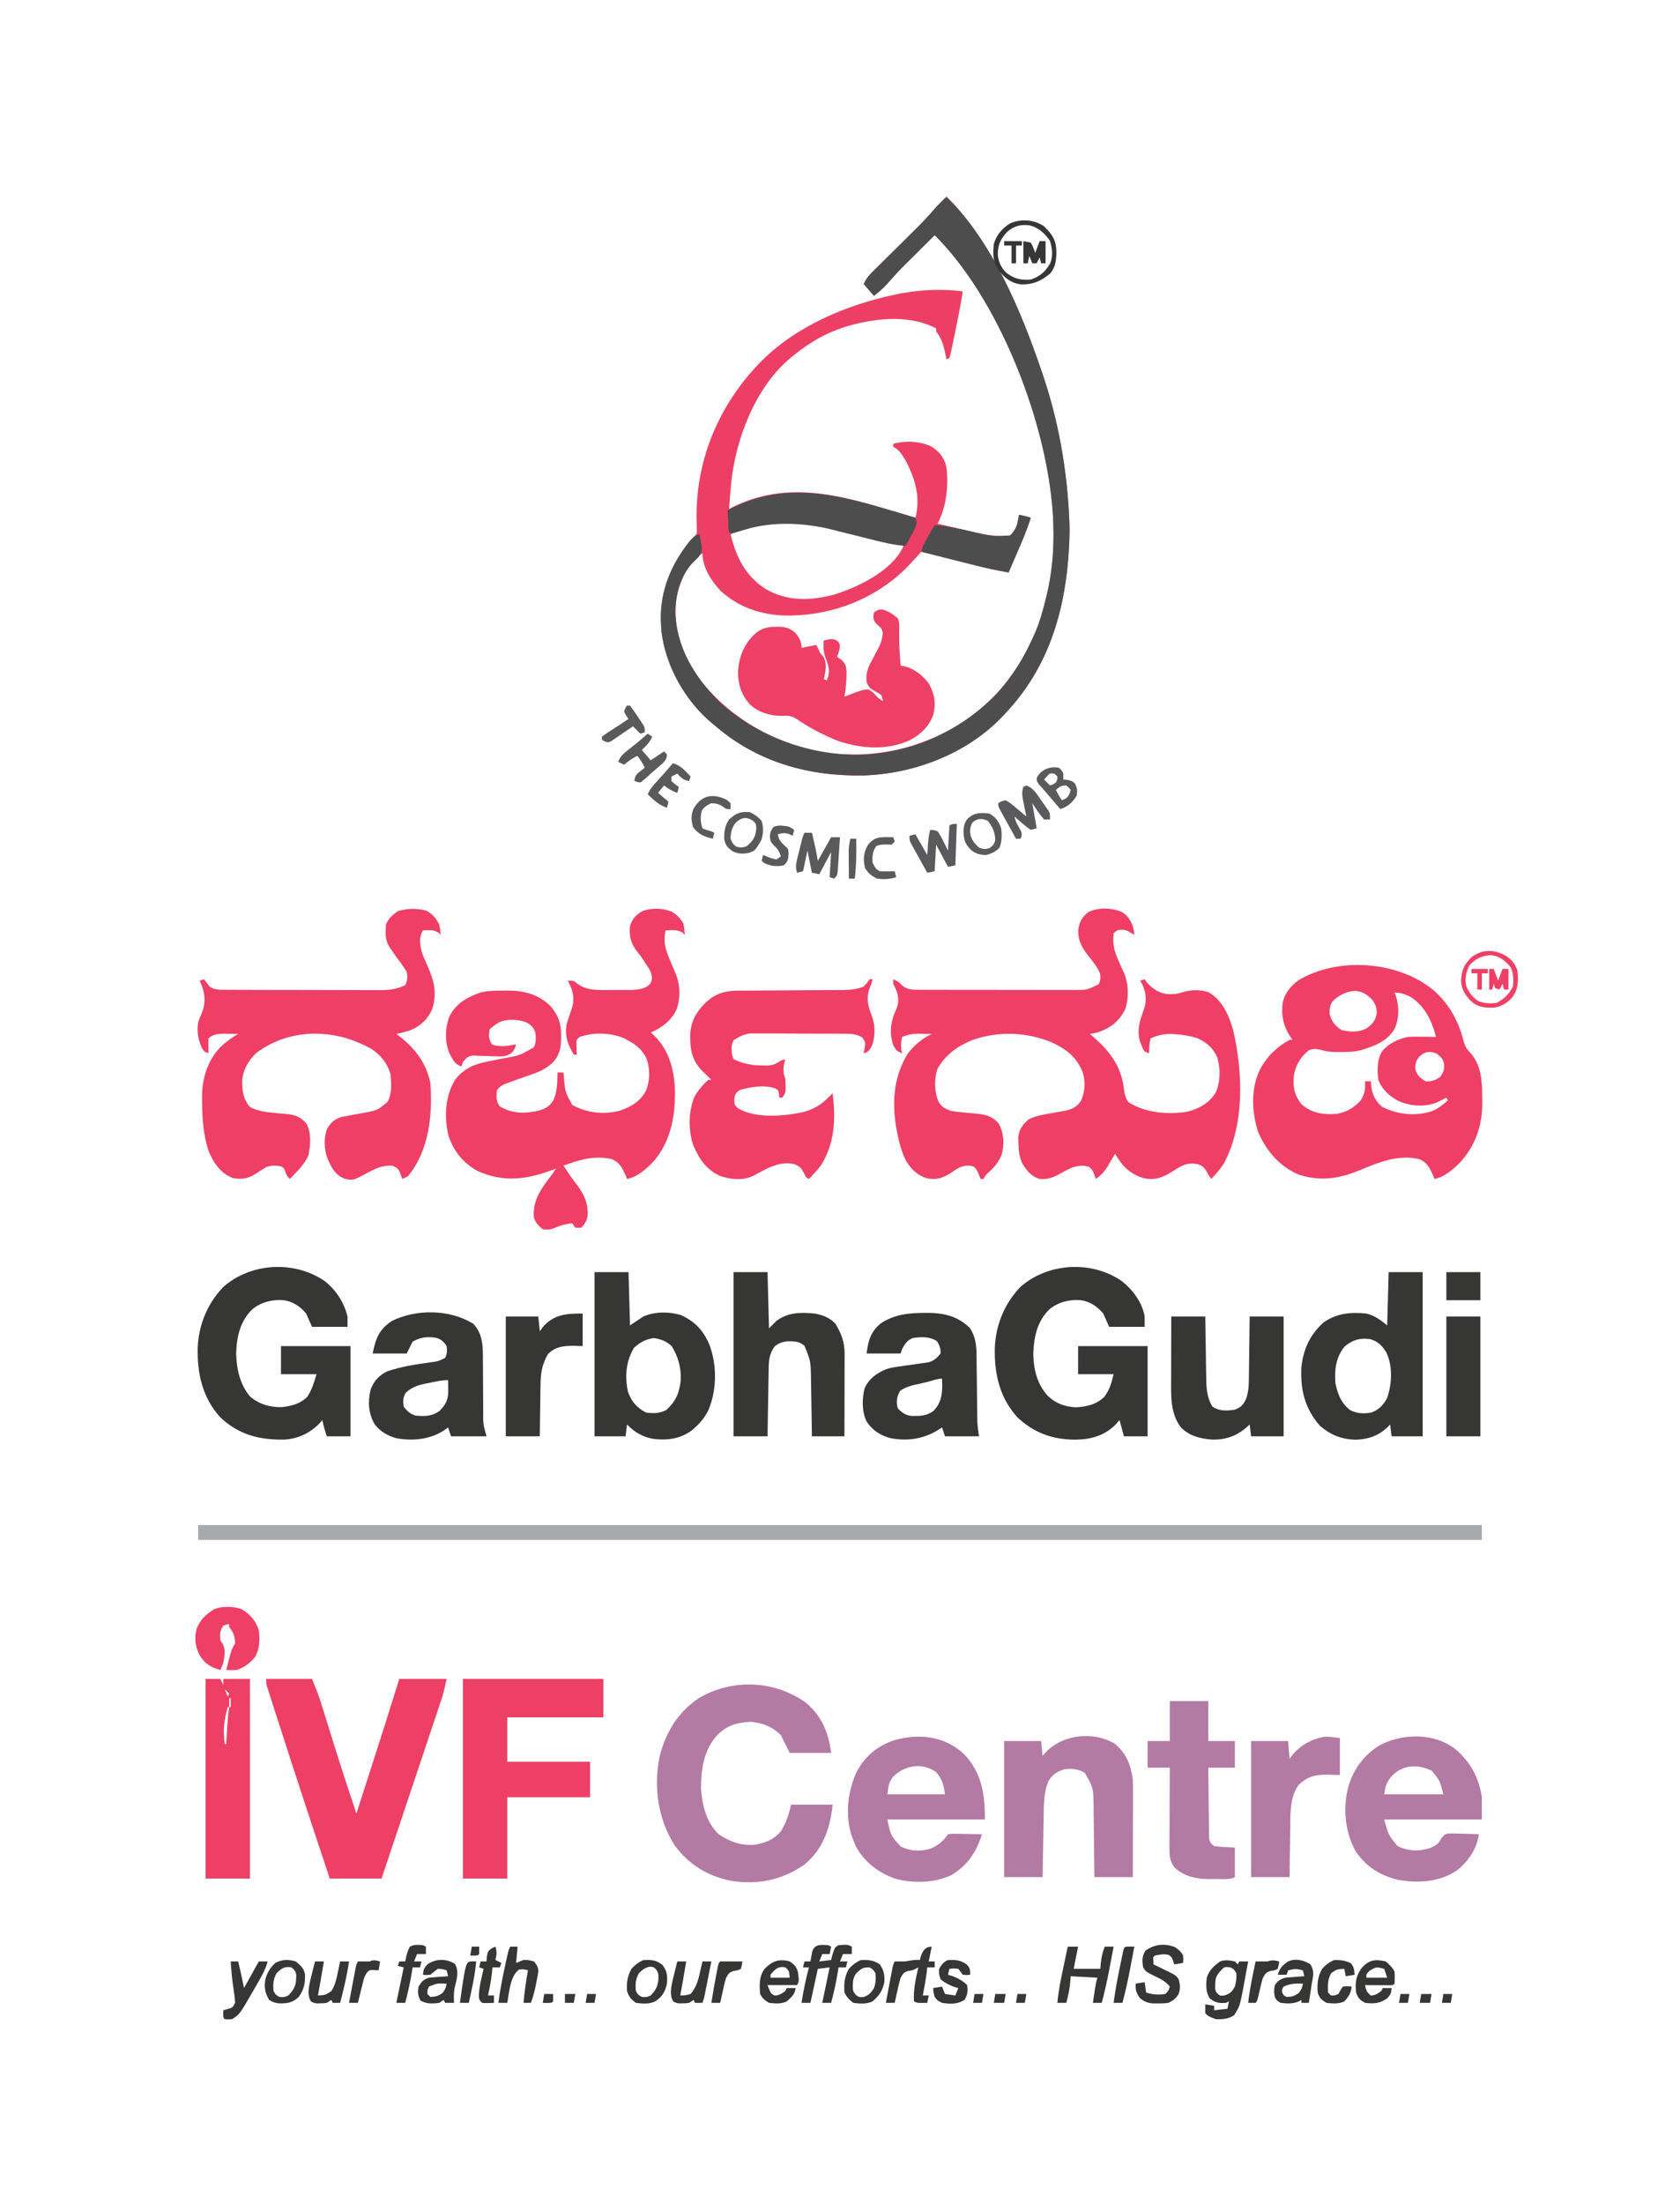 <?xml version="1.0" encoding="UTF-8"?>
<svg version="1.1" xmlns="http://www.w3.org/2000/svg" width="1136" height="1490">
<path d="M0 0 C30.547 29.7 50.441 77.179 64 117 C64.298 117.868 64.597 118.735 64.904 119.629 C75.742 151.448 81.566 184.445 83 218 C83.035 218.779 83.069 219.559 83.105 220.362 C83.279 224.919 83.218 229.447 83 234 C82.938 235.329 82.938 235.329 82.875 236.686 C80.695 278.853 69.419 317.88 40 349 C39.242 349.822 38.484 350.645 37.703 351.492 C13.875 376.489 -21.864 390.169 -56.02 391.223 C-93.028 391.932 -127.516 382.354 -156 358 C-156.632 357.49 -157.263 356.979 -157.914 356.453 C-176.463 341.255 -189.992 317.455 -192.75 293.625 C-192.854 292.085 -192.938 290.543 -193 289 C-193.04 288.301 -193.08 287.603 -193.121 286.883 C-193.799 265.121 -185.147 246.043 -171 230 C-170.01 229.01 -170.01 229.01 -169 228 C-168.755 225.836 -168.755 225.836 -168.875 223.336 C-168.892 222.387 -168.909 221.438 -168.927 220.46 C-168.951 219.442 -168.975 218.424 -169 217.375 C-169.405 177.329 -153.793 140.685 -126 112 C-101.799 87.361 -67.332 72.922 -34 66 C-32.881 65.767 -31.762 65.533 -30.609 65.293 C-17.134 62.892 -2.569 62.118 11 64 C9.593 73.042 7.851 81.997 5.968 90.949 C5.493 93.221 5.03 95.494 4.566 97.768 C4.264 99.214 3.96 100.66 3.656 102.105 C3.52 102.784 3.383 103.464 3.243 104.163 C2.893 105.791 2.454 107.399 2 109 C1.01 109.495 1.01 109.495 0 110 C-0.17 109.131 -0.34 108.262 -0.516 107.367 C-1.85 101.024 -2.991 96.115 -7 91 C-7 90.34 -7 89.68 -7 89 C-25.89 79.15 -49.694 82.186 -69.438 88.25 C-82.049 92.397 -92.741 98.643 -103 107 C-104.092 107.862 -104.092 107.862 -105.207 108.742 C-129.106 128.446 -142.652 163.812 -145.621 193.977 C-146.14 199.647 -146.591 205.321 -147 211 C-146.08 210.541 -145.159 210.082 -144.211 209.609 C-102.573 189.27 -62.8 204.829 -21 217 C-17.356 203.476 -21.181 190.679 -27.445 178.68 C-29.662 174.858 -31.942 171.029 -36 169 C-36 168.34 -36 167.68 -36 167 C-27.646 164.772 -17.53 165.102 -9.801 169.152 C-4.423 172.741 -1.357 176.647 0 183 C1.46 195.743 -0.034 209.514 -6 221 C-1.838 221.981 2.325 222.96 6.488 223.936 C7.902 224.268 9.316 224.6 10.73 224.934 C12.77 225.415 14.811 225.893 16.852 226.371 C18.077 226.659 19.302 226.947 20.565 227.244 C25.935 228.426 31.125 229.208 36.625 229.375 C38.284 229.448 38.284 229.448 39.977 229.523 C43.158 229.262 43.158 229.262 45.32 226.777 C46.924 224.126 47.709 222.21 48.25 219.188 C48.4 218.397 48.549 217.607 48.703 216.793 C48.85 215.905 48.85 215.905 49 215 C51.763 215.523 54.326 216.109 57 217 C54.49 225.094 51.184 232.8 47.812 240.562 C47.248 241.87 46.683 243.178 46.119 244.486 C44.75 247.659 43.376 250.83 42 254 C34.383 252.711 26.912 251.081 19.426 249.18 C18.376 248.916 17.326 248.653 16.244 248.381 C12.933 247.549 9.623 246.712 6.312 245.875 C4.05 245.306 1.788 244.737 -0.475 244.168 C-5.984 242.782 -11.492 241.393 -17 240 C-17.818 240.89 -18.635 241.78 -19.478 242.697 C-20.565 243.877 -21.651 245.058 -22.738 246.238 C-23.276 246.823 -23.813 247.408 -24.366 248.011 C-43.659 268.953 -71.194 281.145 -99.645 282.91 C-100.81 282.955 -100.81 282.955 -102 283 C-102.705 283.04 -103.41 283.08 -104.137 283.121 C-122.135 283.687 -139.549 278.638 -152.859 266.305 C-159.172 259.508 -165 250.495 -165 241 C-174.857 247.571 -180.3 259.706 -182.613 270.992 C-185.348 292.266 -177.918 311.774 -165.051 328.488 C-142.553 356.043 -110.216 372.316 -75.125 376.688 C-38.961 379.483 -4.152 368.926 23.75 345.625 C38.898 332.581 49.799 317.091 58 299 C58.534 297.855 59.067 296.711 59.617 295.531 C63.019 287.706 65.233 279.776 67.25 271.5 C67.496 270.492 67.743 269.484 67.997 268.446 C71.06 255.266 72.394 242.209 72.375 228.688 C72.374 228.001 72.373 227.314 72.372 226.606 C72.107 162.876 38.442 73.385 -6.185 27.766 C-7.083 26.892 -7.083 26.892 -8 26 C-11.72 29.695 -15.437 33.394 -19.151 37.096 C-20.412 38.352 -21.674 39.607 -22.936 40.861 C-32.053 49.852 -32.053 49.852 -40.574 59.4 C-43.115 62.251 -46.047 64.589 -49 67 C-51.31 64.36 -53.62 61.72 -56 59 C-54.214 55.428 -52.964 53.723 -50.212 51.001 C-49.434 50.226 -48.656 49.452 -47.854 48.653 C-47.012 47.824 -46.169 46.995 -45.301 46.141 C-44.432 45.277 -43.564 44.414 -42.669 43.525 C-39.888 40.762 -37.101 38.005 -34.312 35.25 C-31.543 32.508 -28.775 29.765 -26.009 27.018 C-24.289 25.31 -22.566 23.605 -20.84 21.902 C-16.523 17.62 -12.371 13.268 -8.418 8.646 C-6.718 6.673 -4.923 4.822 -3.062 3 C-2.183 2.134 -2.183 2.134 -1.285 1.25 C-0.861 0.838 -0.437 0.425 0 0 Z M-146 228 C-142.294 243.562 -135.982 256.5 -122.062 265.312 C-107.24 273.691 -92.147 273.171 -76 269 C-59.975 263.96 -38.111 253.605 -29.887 237.87 C-29.594 237.253 -29.301 236.636 -29 236 C-36.292 234.186 -43.586 232.378 -50.881 230.576 C-54.269 229.739 -57.657 228.9 -61.043 228.057 C-64.944 227.086 -68.847 226.123 -72.75 225.16 C-73.956 224.859 -75.161 224.558 -76.403 224.248 C-99.16 218.657 -124.382 218.187 -146 228 Z " fill="#ED3F65" transform="translate(640,133)"/>
<path d="M0 0 C3.98 2.412 5.548 5.199 7.375 9.438 C8.125 12.875 8.125 12.875 8.375 15.438 C7.856 15.126 7.336 14.814 6.801 14.492 C2.378 11.868 2.378 11.868 -2.562 12.125 C-4.536 13.276 -4.536 13.276 -5.625 14.438 C-6.538 21.929 -4.835 27.597 -1.688 34.312 C-0.947 35.955 -0.209 37.598 0.527 39.242 C1.022 40.309 1.022 40.309 1.527 41.398 C4.582 48.747 4.757 58.518 2.125 66 C-1.844 73.796 -7.725 78.436 -16.055 81.262 C-17.895 81.724 -19.759 82.092 -21.625 82.438 C-20.828 83.127 -20.032 83.817 -19.211 84.527 C-8.089 94.319 -0.547 104.12 1.312 119.25 C1.857 123.112 2.206 125.171 4.312 128.5 C16.072 135.94 30.861 137.045 44.391 134.977 C52.199 132.89 59.243 129.094 63.438 122 C66.662 114.55 66.693 106.237 64.559 98.465 C61.813 92.121 57.601 88.344 51.375 85.438 C46.45 83.786 41.668 82.953 36.5 82.625 C35.455 82.556 35.455 82.556 34.389 82.487 C28.671 82.225 24.557 83.124 19.375 85.438 C18.597 88.843 18.275 91.945 18.375 95.438 C15.375 94.438 15.375 94.438 14.207 92.434 C13.871 91.589 13.534 90.745 13.188 89.875 C12.843 89.049 12.499 88.222 12.145 87.371 C10.109 79.611 11.982 73.666 14.686 66.438 C16.889 60.082 16.608 55.2 13.812 48.938 C13.338 48.112 12.864 47.288 12.375 46.438 C13.365 46.108 14.355 45.778 15.375 45.438 C15.891 46.18 16.406 46.922 16.938 47.688 C20.457 51.659 24.972 54.762 30.375 55.438 C33.989 55.638 36.772 55.646 40.207 54.457 C46.279 52.503 52.976 52.157 59.008 54.43 C68.278 59.992 72.604 70.382 75.375 80.438 C81.793 108.587 83.026 143.605 69.035 169.797 C66.557 173.738 63.652 177.141 60.375 180.438 C58.375 177.438 58.375 177.438 57 174.875 C55.216 172.199 54.275 171.646 51.375 170.438 C44.339 169.169 40.698 171.156 34.938 174.875 C28.232 179.181 23.12 181.558 15.012 179.977 C5.404 177.232 0.386 171.863 -4.625 163.438 C-5.144 164.33 -5.664 165.222 -6.199 166.141 C-6.903 167.323 -7.608 168.505 -8.312 169.688 C-8.822 170.567 -8.822 170.567 -9.342 171.465 C-11.636 175.282 -13.995 177.869 -17.625 180.438 C-18.017 179.324 -18.409 178.21 -18.812 177.062 C-19.946 174.47 -20.42 173.578 -22.812 171.938 C-29.857 170.685 -33.979 172.481 -40.062 175.938 C-45.258 178.86 -49.576 181.04 -55.625 180.438 C-61.436 178.728 -64.666 174.526 -67.625 169.438 C-69.505 164.866 -69.95 160.866 -70 155.938 C-70.028 154.669 -70.057 153.401 -70.086 152.094 C-69.399 146.647 -67.181 143.836 -63.16 140.223 C-58.004 137.619 -52.725 136.843 -47.062 135.875 C-44.83 135.487 -42.6 135.09 -40.371 134.684 C-39.388 134.515 -38.405 134.347 -37.392 134.174 C-33.209 133.061 -30.408 131.529 -27.875 128 C-24.923 121.949 -24.571 115.211 -26.379 108.738 C-30.402 98.184 -37.225 92.958 -47.285 88.172 C-64.537 81.026 -83.79 80.268 -101.438 86.688 C-111.499 90.874 -118.791 96.176 -124.5 105.5 C-127.077 112.321 -126.944 121.472 -124 128.125 C-122.091 131.805 -119.441 132.985 -115.625 134.438 C-110.365 135.306 -105.054 135.709 -99.746 136.166 C-92.661 136.88 -87.937 137.541 -83.164 143.156 C-79.76 149.79 -79.401 156.76 -81.285 163.961 C-83.249 168.942 -86.089 172.359 -90.039 175.93 C-91.858 177.548 -91.858 177.548 -93.625 180.438 C-94.285 180.438 -94.945 180.438 -95.625 180.438 C-96.037 179.324 -96.45 178.21 -96.875 177.062 C-97.877 174.772 -98.456 173.582 -100.375 171.938 C-105.087 170.89 -108.165 171.534 -112.207 174.035 C-113.129 174.663 -114.05 175.291 -115 175.938 C-120.653 179.696 -124.973 181.29 -131.715 180.055 C-138.235 178.077 -142.618 173.794 -146.066 168.027 C-149.625 160.815 -151.275 153.328 -152.625 145.438 C-152.758 144.669 -152.891 143.901 -153.027 143.109 C-155.391 126.14 -153.746 110.115 -144.625 95.438 C-140.078 89.792 -135.125 85.618 -128.625 82.438 C-130.833 82.383 -133.042 82.345 -135.25 82.312 C-136.48 82.289 -137.71 82.266 -138.977 82.242 C-142.568 82.434 -145.292 83.135 -148.625 84.438 C-149.466 88.456 -149.679 91.456 -148.625 95.438 C-151.742 94.47 -152.63 93.43 -154.375 90.625 C-157.101 83.395 -156.666 75.137 -153.625 68.125 C-153.263 67.328 -152.901 66.532 -152.527 65.711 C-150.89 61.585 -150.814 57.745 -152.309 53.492 C-153.051 51.794 -153.836 50.114 -154.625 48.438 C-154.625 47.447 -154.625 46.458 -154.625 45.438 C-152.1 46.52 -150.59 47.475 -148.688 49.5 C-145.247 52.732 -141.183 52.562 -136.629 52.571 C-135.648 52.575 -134.667 52.58 -133.656 52.584 C-132.591 52.584 -131.526 52.583 -130.428 52.583 C-129.298 52.586 -128.167 52.589 -127.002 52.593 C-123.264 52.602 -119.527 52.604 -115.789 52.605 C-113.19 52.609 -110.591 52.612 -107.991 52.616 C-102.542 52.622 -97.093 52.623 -91.645 52.623 C-85.357 52.622 -79.069 52.633 -72.782 52.649 C-66.721 52.663 -60.66 52.667 -54.6 52.666 C-52.027 52.667 -49.453 52.672 -46.88 52.68 C-43.28 52.689 -39.681 52.686 -36.081 52.68 C-35.02 52.686 -33.959 52.692 -32.865 52.697 C-23.644 52.771 -23.644 52.771 -15.625 48.75 C-14.518 46.191 -14.259 44.314 -14.781 41.562 C-16.732 36.649 -20.403 32.576 -23.625 28.438 C-27.589 23.164 -30.046 18.054 -29.438 11.312 C-28.312 5.945 -27.047 3.607 -22.812 0.125 C-16.211 -3.316 -6.736 -2.919 0 0 Z " fill="#EF3F66" transform="translate(758.625,616.562)"/>
<path d="M0 0 C3.548 2.114 5.468 4.187 7.746 7.637 C8.416 10.37 8.6 12.804 8.746 15.637 C8.272 15.142 7.797 14.647 7.309 14.137 C3.543 11.932 0.011 12.391 -4.254 12.637 C-5.799 20.493 -4.38 25.373 -1.254 32.637 C-0.358 34.782 0.538 36.928 1.434 39.074 C1.85 40.042 2.266 41.01 2.695 42.008 C5.736 49.616 5.96 58.102 3.309 65.887 C-0.07 73.354 -6.779 78.57 -14.254 81.637 C-13.818 82.003 -13.383 82.369 -12.934 82.746 C-2.642 92.102 1.374 105.213 2.062 118.789 C2.616 136.785 -0.081 154.17 -12.004 168.449 C-16.916 173.636 -23.027 179.311 -30.254 180.637 C-30.522 179.961 -30.79 179.286 -31.066 178.59 C-33.375 173.334 -35.261 169.352 -40.781 167.195 C-52.328 164.587 -62.498 167.725 -73.254 171.637 C-70.348 176.088 -67.427 180.464 -64.129 184.637 C-59.297 191.071 -56.507 197.161 -56.863 205.328 C-57.492 209.045 -58.659 210.897 -61.254 213.637 C-62.574 213.637 -63.894 213.637 -65.254 213.637 C-65.914 212.647 -66.574 211.657 -67.254 210.637 C-71.15 211.034 -74.211 211.618 -77.816 213.199 C-81.42 214.706 -83.414 215.304 -87.254 214.637 C-90.356 212.086 -91.98 210.46 -93.254 206.637 C-94.253 194.151 -87.33 186.08 -80.254 176.637 C-79.594 175.647 -78.934 174.657 -78.254 173.637 C-79.16 173.974 -80.066 174.312 -81 174.66 C-98.502 181.068 -113.701 183.164 -131.363 175.234 C-141.141 169.83 -147.603 161.756 -151.059 151.172 C-153.98 138.826 -153.264 124.783 -146.629 113.762 C-140.457 105.606 -132.729 102.723 -122.941 100.949 C-120.905 100.541 -118.868 100.132 -116.832 99.723 C-115.867 99.535 -114.902 99.348 -113.908 99.155 C-102.833 97.169 -102.833 97.169 -93.254 91.637 C-91.653 88.436 -91.899 85.118 -92.254 81.637 C-93.634 77.983 -94.861 76.879 -98.191 74.824 C-104.028 72.685 -111.02 72.236 -116.77 74.727 C-119.12 76.185 -121.295 77.678 -123.254 79.637 C-123.879 85.004 -123.879 85.004 -121.754 89.637 C-116.442 91.761 -110.725 90.731 -105.254 89.637 C-106.178 92.746 -106.84 94.327 -109.472 96.295 C-112.654 97.83 -114.562 97.934 -118.07 97.789 C-119.164 97.761 -120.258 97.734 -121.385 97.705 C-123.677 97.618 -125.968 97.527 -128.26 97.432 C-129.352 97.405 -130.445 97.379 -131.57 97.352 C-133.062 97.292 -133.062 97.292 -134.584 97.23 C-138.028 97.755 -139.129 98.936 -141.254 101.637 C-141.584 102.627 -141.914 103.617 -142.254 104.637 C-145.823 103.214 -147.148 101.69 -148.941 98.324 C-149.358 97.565 -149.774 96.806 -150.203 96.023 C-153.604 88.299 -153.365 78.574 -150.348 70.766 C-145.72 61.759 -138.369 57.829 -129.148 54.523 C-124.031 53.358 -119.172 53.307 -113.941 53.324 C-112.96 53.308 -111.978 53.292 -110.967 53.275 C-100.291 53.268 -90.439 55.774 -82.531 63.27 C-76.781 69.571 -74.697 75.671 -74.816 84.074 C-74.825 84.825 -74.833 85.575 -74.842 86.349 C-75.04 92.83 -76.129 97.367 -80.696 102.145 C-85.272 106.281 -89.751 108.333 -95.566 110.262 C-97.25 110.852 -98.934 111.443 -100.617 112.035 C-101.417 112.311 -102.217 112.586 -103.042 112.87 C-105.799 113.826 -108.532 114.833 -111.254 115.887 C-112.337 116.297 -112.337 116.297 -113.441 116.715 C-115.527 117.776 -116.802 118.8 -118.254 120.637 C-118.627 124.745 -118.877 128.298 -116.254 131.637 C-107.709 136.652 -98.682 136.698 -89.223 134.25 C-84.848 132.887 -82.355 131.248 -80.004 127.324 C-77.282 121.474 -77.432 114.983 -77.254 108.637 C-75.934 108.637 -74.614 108.637 -73.254 108.637 C-73.156 109.638 -73.058 110.64 -72.957 111.672 C-72.118 121.923 -72.118 121.923 -67.254 130.637 C-57.57 136.011 -45.827 137.345 -35.129 134.512 C-27.574 131.949 -20.902 127.932 -17.254 120.637 C-14.689 113.43 -14.58 106.425 -17.125 99.145 C-20.109 93.012 -24.3 89.775 -30.254 86.637 C-30.87 86.308 -31.486 85.979 -32.121 85.641 C-41.054 81.634 -53.053 81.386 -62.254 84.637 C-64.497 86.449 -64.497 86.449 -64.449 89.02 C-64.426 89.924 -64.403 90.829 -64.379 91.762 C-64.361 92.672 -64.343 93.582 -64.324 94.52 C-64.301 95.218 -64.278 95.917 -64.254 96.637 C-64.914 96.637 -65.574 96.637 -66.254 96.637 C-70.254 89.927 -72.28 84.65 -71.254 76.637 C-70.313 73.2 -69.176 69.828 -67.945 66.485 C-65.834 60.465 -66.112 55.461 -68.816 49.699 C-69.291 48.689 -69.765 47.678 -70.254 46.637 C-66.254 46.637 -66.254 46.637 -64.004 48.512 C-57.196 53.772 -48.431 52.949 -40.218 52.897 C-38.192 52.887 -36.168 52.897 -34.143 52.91 C-32.2 52.906 -32.2 52.906 -30.219 52.902 C-29.049 52.9 -27.88 52.898 -26.676 52.896 C-21.81 52.528 -17.537 52.12 -14.254 48.324 C-13.055 45.102 -13.313 43.91 -14.254 40.637 C-15.725 37.864 -15.725 37.864 -17.566 35.137 C-18.161 34.219 -18.755 33.301 -19.367 32.355 C-20.638 30.524 -21.977 28.737 -23.375 27 C-27.755 21.491 -28.903 16.452 -28.254 9.637 C-26.72 4.749 -24.192 2.056 -19.836 -0.449 C-13.536 -2.68 -6.141 -2.573 0 0 Z " fill="#EF3F66" transform="translate(454.254,616.363)"/>
<path d="M0 0 C4.154 2.186 6.565 5.2 8.664 9.316 C9.414 13.191 9.414 13.191 9.664 16.316 C8.922 15.574 8.922 15.574 8.164 14.816 C4.548 12.647 1.842 13.108 -2.336 13.316 C-5.128 18.054 -4.388 22.08 -3.336 27.316 C-2.226 30.698 -0.825 33.899 0.664 37.129 C5.262 47.346 7.379 55.88 3.766 66.855 C0.883 73.295 -3.863 77.741 -10.27 80.574 C-13.583 81.764 -16.893 82.579 -20.336 83.316 C-19.623 83.85 -18.91 84.384 -18.176 84.934 C-7.434 93.29 -0.264 102.851 2.664 116.316 C4.248 137.975 1.868 161.871 -12.336 179.316 C-14.551 180.617 -14.551 180.617 -16.336 181.316 C-16.987 179.559 -17.638 177.801 -18.289 176.043 C-19.658 173.785 -20.878 173.22 -23.336 172.316 C-30.098 172.091 -34.533 174.316 -40.336 177.441 C-49.831 182.498 -49.831 182.498 -55.582 181.047 C-62.289 178.254 -64.662 172.734 -67.336 166.316 C-69.197 160.419 -69.373 153.185 -67.148 147.379 C-64.631 143.125 -62.063 140.842 -57.293 139.391 C-56.185 139.192 -55.076 138.994 -53.934 138.789 C-52.713 138.554 -51.493 138.319 -50.236 138.076 C-47.682 137.612 -45.128 137.151 -42.572 136.693 C-33.372 135.007 -33.372 135.007 -26.336 129.316 C-23.089 123.547 -23.672 116.716 -24.336 110.316 C-26.496 102.883 -30.921 97.531 -37.336 93.316 C-47.695 87.634 -58.526 84.025 -70.336 83.316 C-70.983 83.264 -71.63 83.211 -72.297 83.156 C-87.446 82.489 -102.807 86.923 -114.844 96.027 C-120.244 100.988 -123.889 107.266 -124.539 114.613 C-124.673 121.614 -123.975 127.277 -119.273 132.691 C-113.822 135.707 -107.986 136.166 -101.859 136.773 C-101.064 136.854 -100.269 136.934 -99.45 137.017 C-97.858 137.172 -96.264 137.315 -94.669 137.444 C-88.657 138.009 -85.031 139.301 -81.023 144.066 C-77.726 150.379 -78.267 158.971 -79.926 165.715 C-82.618 171.794 -87.794 176.581 -92.336 181.316 C-94.336 179.316 -94.336 179.316 -95.211 176.816 C-96.133 174.288 -96.133 174.288 -97.961 172.941 C-101.671 171.965 -104.734 172.156 -108.336 173.316 C-110.203 174.428 -112.035 175.6 -113.836 176.816 C-119.881 180.883 -123.585 181.909 -130.898 180.754 C-139.515 177.151 -143.732 170.751 -147.336 162.316 C-150.743 151.684 -151.557 141.23 -151.648 130.129 C-151.692 128.395 -151.692 128.395 -151.736 126.627 C-151.83 113.861 -148.16 101.394 -139.125 92.023 C-135.408 88.634 -131.703 85.826 -127.336 83.316 C-129.565 83.262 -131.794 83.223 -134.023 83.191 C-135.265 83.168 -136.506 83.145 -137.785 83.121 C-141.342 83.317 -144.709 83.689 -147.336 86.316 C-147.408 88.002 -147.42 89.691 -147.398 91.379 C-147.385 92.758 -147.385 92.758 -147.371 94.164 C-147.359 94.874 -147.348 95.585 -147.336 96.316 C-150.336 95.316 -150.336 95.316 -151.961 92.504 C-154.668 86.228 -155.778 79.385 -153.441 72.793 C-153.077 71.976 -152.712 71.158 -152.336 70.316 C-149.383 63.612 -149.307 57.564 -151.836 50.691 C-152.331 49.578 -152.826 48.464 -153.336 47.316 C-151.851 46.821 -151.851 46.821 -150.336 46.316 C-149.197 47.846 -148.057 49.376 -146.918 50.906 C-143.772 53.71 -139.348 53.443 -135.309 53.457 C-134.321 53.463 -133.332 53.468 -132.314 53.474 C-130.705 53.476 -130.705 53.476 -129.063 53.478 C-127.355 53.485 -127.355 53.485 -125.612 53.493 C-121.847 53.507 -118.082 53.514 -114.316 53.52 C-111.697 53.525 -109.078 53.531 -106.459 53.537 C-101.668 53.546 -96.878 53.552 -92.088 53.555 C-85.052 53.56 -78.016 53.577 -70.981 53.606 C-64.873 53.631 -58.765 53.638 -52.658 53.64 C-50.066 53.643 -47.474 53.651 -44.882 53.664 C-41.254 53.681 -37.625 53.679 -33.997 53.673 C-32.397 53.687 -32.397 53.687 -30.764 53.701 C-24.598 53.666 -19.924 53.003 -14.336 50.316 C-12.795 47.234 -12.591 44.625 -13.336 41.316 C-15.369 37.756 -17.856 34.575 -20.336 31.316 C-21.475 29.68 -22.601 28.035 -23.711 26.379 C-24.434 25.313 -24.434 25.313 -25.172 24.227 C-28.015 19.562 -27.802 14.604 -27.336 9.316 C-25.609 5.135 -23.015 2.892 -19.336 0.316 C-13.44 -1.649 -5.979 -1.75 0 0 Z " fill="#EF3F66" transform="translate(288.336,615.684)"/>
<path d="M0 0 C10.599 9.506 16.776 21.219 20.114 35.016 C21.154 38.076 21.927 39.16 24.051 41.454 C31.972 50.034 32.374 61.148 32.426 72.204 C32.457 73.808 32.457 73.808 32.489 75.444 C32.566 91.329 27.658 105.294 16.618 116.876 C11.884 121.268 6.685 125.935 0.176 127.141 C-0.092 126.466 -0.36 125.79 -0.636 125.094 C-2.945 119.838 -4.831 115.857 -10.351 113.7 C-24.63 110.474 -37.503 115.893 -50.449 121.266 C-64.636 127.079 -77.158 128.965 -91.824 124.141 C-104.723 118.613 -113.376 108.284 -119 95.637 C-123.458 82.136 -124.151 66.11 -117.824 53.141 C-113.304 44.542 -106.364 37.774 -97.824 33.141 C-97.164 33.141 -96.504 33.141 -95.824 33.141 C-96.161 32.668 -96.499 32.195 -96.847 31.708 C-101.984 24.091 -103.607 17.007 -102.48 7.848 C-100.925 1.433 -97.123 -3.218 -91.886 -7.109 C-65.006 -23.318 -23.821 -20.237 0 0 Z M-68.824 7.141 C-70.644 10.203 -70.826 11.996 -70.761 15.579 C-69.422 20.669 -67.19 23.654 -62.636 26.516 C-56.904 27.79 -51.188 28.251 -45.886 25.391 C-41.743 22.347 -40.243 20.758 -38.949 15.766 C-38.801 11.474 -39.434 9.687 -41.824 6.141 C-45.511 2.283 -48.478 0.357 -53.742 0.005 C-59.589 0.389 -64.71 3.027 -68.824 7.141 Z M-26.824 1.141 C-26.503 2.002 -26.182 2.864 -25.851 3.751 C-23.664 10.97 -23.71 18.624 -26.761 25.579 C-31.721 34.151 -40.711 37.449 -49.824 40.141 C-54.239 41.277 -58.603 41.325 -63.136 41.329 C-63.857 41.341 -64.579 41.353 -65.322 41.366 C-69.102 41.376 -72.405 41.086 -76.054 40.067 C-79.665 39.18 -81.399 38.838 -84.824 40.141 C-90.792 45.025 -94.319 51.224 -95.101 58.844 C-95.354 66.245 -94.367 71.117 -89.511 76.891 C-82.364 82.875 -74.855 83.868 -65.824 83.141 C-59.257 81.881 -54.301 79.116 -49.824 74.141 C-46.895 69.7 -46.507 66.416 -46.824 61.141 C-45.504 61.141 -44.184 61.141 -42.824 61.141 C-42.741 62.317 -42.659 63.493 -42.574 64.704 C-41.825 70.501 -39.742 74.415 -35.324 78.391 C-24.612 83.747 -12.595 84.984 -1.195 81.208 C2.719 79.447 5.942 76.933 9.176 74.141 C8.846 73.481 8.516 72.821 8.176 72.141 C7.657 72.419 7.137 72.696 6.602 72.981 C5.905 73.343 5.207 73.706 4.489 74.079 C3.462 74.618 3.462 74.618 2.415 75.169 C-5.465 78.593 -14.928 78.079 -22.828 75.052 C-29.575 71.975 -35.023 67.131 -37.824 60.141 C-38.575 53.536 -38.774 46.708 -35.285 40.856 C-30.665 35.434 -24.674 32.651 -17.824 31.141 C-14.505 30.922 -11.21 30.951 -7.886 31.016 C-7.012 31.025 -6.137 31.034 -5.236 31.044 C-3.098 31.067 -0.961 31.103 1.176 31.141 C-1.617 20.104 -6.13 10.664 -15.824 4.141 C-19.441 2.33 -22.725 1.141 -26.824 1.141 Z M-9.824 44.141 C-12.338 47.159 -12.816 48.686 -12.886 52.641 C-11.501 57.206 -9.906 58.722 -5.824 61.141 C-1.454 61.295 0.543 60.586 4.114 58.079 C6.432 54.777 6.929 53.024 6.661 49.075 C5.8 45.64 3.984 44.155 1.176 42.141 C-3.536 40.571 -5.974 41.02 -9.824 44.141 Z " fill="#EF3F66" transform="translate(969.824,669.859)"/>
<path d="M0 0 C30.547 29.7 50.441 77.179 64 117 C64.298 117.868 64.597 118.735 64.904 119.629 C75.742 151.448 81.566 184.445 83 218 C83.035 218.779 83.069 219.559 83.105 220.362 C83.279 224.919 83.218 229.447 83 234 C82.938 235.329 82.938 235.329 82.875 236.686 C80.695 278.853 69.419 317.88 40 349 C39.242 349.822 38.484 350.645 37.703 351.492 C13.875 376.489 -21.864 390.169 -56.02 391.223 C-93.028 391.932 -127.516 382.354 -156 358 C-156.632 357.49 -157.263 356.979 -157.914 356.453 C-176.463 341.255 -189.992 317.455 -192.75 293.625 C-192.854 292.085 -192.938 290.543 -193 289 C-193.04 288.301 -193.08 287.603 -193.121 286.883 C-193.762 266.313 -185.976 247.901 -173.148 232.215 C-171.145 230.15 -169.643 229.059 -167 228 C-164.811 239.066 -164.811 239.066 -167.504 243.445 C-168.909 244.89 -170.342 246.309 -171.797 247.703 C-179.998 256.253 -183.033 269.24 -183.438 280.75 C-182.792 304.236 -170.246 324.728 -154 341 C-127.366 365.576 -91.449 378.364 -55.367 377.132 C-20.758 375.204 11.485 359.869 35.188 334.688 C44.751 323.745 52.009 312.216 58 299 C58.534 297.855 59.067 296.711 59.617 295.531 C63.019 287.706 65.233 279.776 67.25 271.5 C67.496 270.492 67.743 269.484 67.997 268.446 C71.06 255.266 72.394 242.209 72.375 228.688 C72.374 228.001 72.373 227.314 72.372 226.606 C72.107 162.876 38.442 73.385 -6.185 27.766 C-7.083 26.892 -7.083 26.892 -8 26 C-11.72 29.695 -15.437 33.394 -19.151 37.096 C-20.412 38.352 -21.674 39.607 -22.936 40.861 C-32.053 49.852 -32.053 49.852 -40.574 59.4 C-43.115 62.251 -46.047 64.589 -49 67 C-51.31 64.36 -53.62 61.72 -56 59 C-54.214 55.428 -52.964 53.723 -50.212 51.001 C-49.434 50.226 -48.656 49.452 -47.854 48.653 C-47.012 47.824 -46.169 46.995 -45.301 46.141 C-44.432 45.277 -43.564 44.414 -42.669 43.525 C-39.888 40.762 -37.101 38.005 -34.312 35.25 C-31.543 32.508 -28.775 29.765 -26.009 27.018 C-24.289 25.31 -22.566 23.605 -20.84 21.902 C-16.523 17.62 -12.371 13.268 -8.418 8.646 C-6.718 6.673 -4.923 4.822 -3.062 3 C-2.183 2.134 -2.183 2.134 -1.285 1.25 C-0.861 0.838 -0.437 0.425 0 0 Z " fill="#4D4D4E" transform="translate(640,133)"/>
<path d="M0 0 C0.66 0 1.32 0 2 0 C1.504 2.232 0.941 4.122 -0.062 6.188 C-2.109 12.328 -1.392 17.437 1 23.375 C3.797 30.492 4.138 37.254 1.75 44.562 C0 48 0 48 -2.188 49.5 C-2.786 49.665 -3.384 49.83 -4 50 C-3.752 48.763 -3.505 47.525 -3.25 46.25 C-2.797 42.682 -2.797 42.682 -4.688 39.562 C-8.966 36.672 -12.973 36.866 -18.06 36.839 C-18.763 36.834 -19.466 36.829 -20.19 36.824 C-22.51 36.809 -24.829 36.802 -27.148 36.797 C-28.765 36.791 -30.382 36.785 -31.998 36.78 C-35.386 36.769 -38.773 36.763 -42.161 36.76 C-46.494 36.754 -50.827 36.73 -55.16 36.702 C-58.499 36.683 -61.838 36.678 -65.177 36.676 C-66.774 36.673 -68.371 36.665 -69.969 36.652 C-72.206 36.635 -74.443 36.637 -76.681 36.644 C-77.953 36.64 -79.224 36.636 -80.534 36.633 C-85.021 37.108 -88.116 38.807 -91.875 41.188 C-93.747 44.204 -93.362 47.547 -93 51 C-92.67 51.99 -92.34 52.98 -92 54 C-85.779 57.111 -79.281 58.291 -72.375 58.312 C-70.468 58.338 -70.468 58.338 -68.523 58.363 C-64.793 57.979 -63.037 57.105 -60 55 C-59.01 54.67 -58.02 54.34 -57 54 C-57.165 54.516 -57.33 55.031 -57.5 55.562 C-58.284 59.387 -58.779 63.443 -57 67 C-56.879 68.643 -56.825 70.291 -56.812 71.938 C-56.798 72.813 -56.784 73.688 -56.77 74.59 C-57 77 -57 77 -59 80 C-59.66 80 -60.32 80 -61 80 C-61.083 79.216 -61.165 78.433 -61.25 77.625 C-61.716 74.919 -61.716 74.919 -63.73 73.852 C-70.848 71.181 -80.901 72.758 -88 75 C-90.807 77.142 -90.968 77.78 -91.5 81.438 C-91.333 85.077 -91.333 85.077 -88.875 87.312 C-76.633 94.498 -56.645 92.632 -43.25 89.375 C-37.649 87.549 -33.244 85.08 -29 81 C-27.762 79.824 -27.762 79.824 -26.5 78.625 C-26.005 78.089 -25.51 77.552 -25 77 C-22.817 94.269 -23.416 110.891 -33 126 C-35.506 129.174 -38.149 132.134 -41 135 C-43 134 -43 134 -44.312 131.125 C-46.288 127.467 -47.12 126.455 -51 125 C-61.266 122.596 -70.198 128.431 -78.976 133.06 C-85.786 136.222 -93.828 135.331 -100.828 133.098 C-110.283 128.791 -114.985 121.924 -119.055 112.613 C-122.67 102.619 -122.588 89.253 -118.414 79.449 C-115.908 75.109 -112.77 71.305 -109 68 C-108.34 68 -107.68 68 -107 68 C-107.557 67.443 -108.114 66.886 -108.688 66.312 C-109.832 65.168 -109.832 65.168 -111 64 C-111.825 63.237 -112.65 62.474 -113.5 61.688 C-120.491 54.173 -121.477 46.818 -121.273 36.832 C-120.621 27.688 -116.578 21.205 -110 15 C-103.401 9.362 -97.225 7.702 -88.535 7.713 C-87.707 7.706 -86.879 7.699 -86.025 7.692 C-84.234 7.679 -82.443 7.67 -80.653 7.664 C-77.815 7.656 -74.977 7.636 -72.139 7.612 C-66.114 7.564 -60.088 7.531 -54.062 7.5 C-47.081 7.464 -40.1 7.422 -33.118 7.364 C-30.329 7.344 -27.54 7.336 -24.751 7.328 C-23.032 7.315 -21.313 7.301 -19.594 7.287 C-18.824 7.288 -18.055 7.289 -17.262 7.29 C-12.545 7.236 -8.479 6.652 -4 5 C-1.704 2.486 -1.704 2.486 0 0 Z " fill="#EF3F66" transform="translate(588,662)"/>
<path d="M0 0 C286.44 0 572.88 0 868 0 C868 3.3 868 6.6 868 10 C581.56 10 295.12 10 0 10 C0 6.7 0 3.4 0 0 Z " fill="#A7A9AC" transform="translate(134,1031)"/>
<path d="M0 0 C10.23 0 20.46 0 31 0 C35.499 11.248 35.499 11.248 36.979 15.987 C37.314 17.05 37.648 18.113 37.992 19.208 C38.34 20.328 38.688 21.448 39.047 22.602 C39.422 23.796 39.797 24.99 40.183 26.22 C41.175 29.383 42.165 32.546 43.152 35.711 C44.904 41.322 46.662 46.931 48.422 52.539 C48.801 53.749 49.181 54.958 49.572 56.204 C53.242 67.85 57.087 79.434 61 91 C63.961 81.834 66.919 72.667 69.875 63.5 C70.092 62.827 70.309 62.153 70.533 61.459 C77.127 41.005 83.643 20.53 90 0 C100.56 0 111.12 0 122 0 C119.75 10.125 119.75 10.125 118.165 14.866 C117.631 16.475 117.631 16.475 117.086 18.116 C116.7 19.262 116.315 20.408 115.917 21.588 C115.508 22.818 115.098 24.049 114.675 25.316 C113.56 28.664 112.438 32.01 111.316 35.356 C110.141 38.862 108.971 42.37 107.801 45.878 C105.587 52.508 103.37 59.138 101.15 65.766 C98.622 73.318 96.098 80.871 93.576 88.424 C88.389 103.951 83.196 119.476 78 135 C66.45 135 54.9 135 43 135 C30.948 98.996 19.109 62.924 7.51 26.771 C6.84 24.684 6.168 22.597 5.495 20.511 C4.566 17.626 3.641 14.739 2.719 11.852 C2.441 10.995 2.164 10.138 1.878 9.255 C1.629 8.47 1.38 7.686 1.123 6.877 C0.905 6.197 0.687 5.516 0.462 4.815 C0 3 0 3 0 0 Z " fill="#EE3F66" transform="translate(180,1135)"/>
<path d="M0 0 C10.987 9.069 15.646 20.387 17.367 34.152 C8.127 34.152 -1.113 34.152 -10.633 34.152 C-12.613 30.192 -14.593 26.232 -16.633 22.152 C-22.441 16.445 -28.53 14.017 -36.633 13.152 C-45.682 13.403 -52.745 15.481 -59.309 21.754 C-68.778 32.045 -70.496 44.594 -70.633 58.152 C-69.954 69.209 -66.982 81.373 -58.633 89.152 C-51.086 94.324 -42.896 97.219 -33.633 96.152 C-26.736 94.86 -21.16 92.662 -16.633 87.152 C-12.923 81.262 -11.346 76.006 -9.633 69.152 C-0.393 69.152 8.847 69.152 18.367 69.152 C16.8 84.82 11.952 99.201 -0.543 109.566 C-15.627 120.146 -32.65 123.686 -50.91 120.504 C-66.538 117.229 -79.013 109.539 -88.473 96.645 C-99.773 78.759 -102.842 57.157 -98.555 36.474 C-94.511 20.228 -86.073 6.532 -72.133 -2.848 C-49.504 -16.058 -21.464 -15.063 0 0 Z " fill="#B37AA4" transform="translate(544.633,1150.848)"/>
<path d="M0 0 C31.35 0 62.7 0 95 0 C95 8.58 95 17.16 95 26 C73.55 26 52.1 26 30 26 C30 35.9 30 45.8 30 56 C48.48 56 66.96 56 86 56 C86 63.92 86 71.84 86 80 C67.52 80 49.04 80 30 80 C30 98.15 30 116.3 30 135 C20.1 135 10.2 135 0 135 C0 90.45 0 45.9 0 0 Z " fill="#EE3F66" transform="translate(313,1135)"/>
<path d="M0 0 C4.078 1.176 7.081 3.135 10.25 5.938 C11.738 8.913 11.308 11.931 11.25 15.188 C11.173 22.822 11.584 30.329 12.25 37.938 C13.005 38.069 13.761 38.2 14.539 38.336 C21.407 39.86 27.03 44.443 31.25 49.938 C35.157 57.086 36.349 63.369 34.25 71.312 C31.322 79.233 25.784 84.444 18.438 88.375 C3.09 95.318 -14.102 94.159 -29.84 88.906 C-39.652 85.008 -49.502 79.944 -58.188 73.938 C-61.37 71.877 -63.777 71.63 -67.617 71.879 C-75.34 72.091 -83.722 69.609 -89.473 64.367 C-95.433 57.835 -97.737 50.691 -97.75 41.938 C-96.951 31.771 -93.72 23.316 -86.125 16.375 C-80.61 11.698 -76.06 11.585 -68.988 11.664 C-64.334 12.057 -62.351 12.949 -58.75 15.938 C-56.336 19.118 -54.75 21.844 -54.75 25.938 C-51.45 25.277 -48.15 24.617 -44.75 23.938 C-44.317 24.845 -43.884 25.753 -43.438 26.688 C-41.976 29.857 -41.976 29.857 -40.062 31.75 C-37.661 35.752 -38.26 40.772 -39.266 45.219 C-39.425 45.786 -39.585 46.353 -39.75 46.938 C-38.76 47.432 -38.76 47.432 -37.75 47.938 C-34.933 41.74 -36.459 38.11 -38.789 31.895 C-40.05 28.014 -40.061 24.976 -39.75 20.938 C-34.443 19.731 -34.443 19.731 -31.438 20.625 C-29.75 21.938 -29.75 21.938 -28.875 23.688 C-28.704 26.758 -29.652 29.096 -30.75 31.938 C-29.76 32.618 -28.77 33.299 -27.75 34 C-25.188 36.514 -24.763 37.836 -24.316 41.465 C-24.311 47.404 -24.659 53.095 -25.75 58.938 C-24.786 58.565 -23.822 58.192 -22.828 57.809 C-21.552 57.33 -20.276 56.852 -19 56.375 C-18.049 56.005 -18.049 56.005 -17.078 55.627 C-14.446 54.654 -12.281 53.892 -9.457 54.133 C-6.668 55.448 -4.854 57.725 -2.75 59.938 C-1.265 60.928 -1.265 60.928 0.25 61.938 C0.046 60.01 0.046 60.01 -0.75 57.938 C-2.526 56.523 -2.526 56.523 -4.688 55.438 C-7.948 53.686 -9.58 52.516 -10.75 48.938 C-11.43 42.856 -9.767 39.111 -6.938 33.938 C-6.221 32.584 -5.506 31.23 -4.793 29.875 C-4.275 28.892 -4.275 28.892 -3.748 27.89 C-0.736 22.135 -0.736 22.135 0.25 15.812 C-0.583 12.728 -0.583 12.728 -3.312 10.438 C-5.75 7.938 -5.75 7.938 -6.25 4.75 C-6.085 3.822 -5.92 2.894 -5.75 1.938 C-2.75 -0.062 -2.75 -0.062 0 0 Z " fill="#EE3F66" transform="translate(596.75,412.062)"/>
<path d="M0 0 C7.42 5.9 13.763 14.356 15.402 23.91 C15.402 26.22 15.402 28.53 15.402 30.91 C7.482 30.91 -0.438 30.91 -8.598 30.91 C-9.918 27.94 -11.238 24.97 -12.598 21.91 C-16.518 17.164 -21.42 13.846 -27.598 12.91 C-35.464 12.281 -42.71 14.012 -48.91 18.973 C-57.36 27.115 -59.515 37.951 -59.91 49.285 C-59.667 59.907 -57.279 69.689 -50.035 77.621 C-44.675 82.708 -38.51 84.974 -31.16 85.285 C-24.031 85.01 -16.607 83.214 -11.598 77.91 C-7.993 72.555 -7.29 69.679 -5.598 62.91 C-13.518 62.91 -21.438 62.91 -29.598 62.91 C-29.598 56.64 -29.598 50.37 -29.598 43.91 C-14.088 43.91 1.422 43.91 17.402 43.91 C17.402 64.04 17.402 84.17 17.402 104.91 C12.122 104.91 6.842 104.91 1.402 104.91 C0.412 101.28 -0.578 97.65 -1.598 93.91 C-2.526 94.962 -3.454 96.014 -4.41 97.098 C-11.838 104.571 -21.365 107.122 -31.598 107.16 C-46.705 107.138 -59.389 102.636 -70.531 92.172 C-82.795 78.749 -86.313 62.435 -85.914 44.812 C-85.187 29.326 -79.337 15.142 -68.598 3.91 C-49.897 -12.549 -20.387 -14.1 0 0 Z " fill="#363635" transform="translate(758.598,866.09)"/>
<path d="M0 0 C7.807 6.223 12.934 14.235 15.406 23.918 C15.406 26.228 15.406 28.538 15.406 30.918 C7.486 30.918 -0.434 30.918 -8.594 30.918 C-9.914 27.948 -11.234 24.978 -12.594 21.918 C-16.514 17.172 -21.416 13.854 -27.594 12.918 C-35.46 12.289 -42.706 14.02 -48.906 18.98 C-57.2 26.955 -59.555 37.604 -59.906 48.73 C-59.676 59.293 -57.46 69.629 -50.594 77.918 C-44.428 83.232 -37.067 85.379 -28.996 85.172 C-22.55 84.491 -16.077 82.797 -11.594 77.918 C-8.57 73.059 -7.188 68.499 -5.594 62.918 C-13.514 62.918 -21.434 62.918 -29.594 62.918 C-29.594 56.648 -29.594 50.378 -29.594 43.918 C-14.084 43.918 1.426 43.918 17.406 43.918 C17.406 64.048 17.406 84.178 17.406 104.918 C12.126 104.918 6.846 104.918 1.406 104.918 C0.13 101.088 -0.907 97.812 -1.594 93.918 C-2.16 94.589 -2.16 94.589 -2.738 95.273 C-9.183 102.352 -17.693 106.593 -27.281 107.121 C-44.028 107.429 -57.977 103.966 -70.527 92.18 C-82.791 78.757 -86.309 62.442 -85.91 44.82 C-85.183 29.334 -79.334 15.149 -68.594 3.918 C-49.881 -12.552 -20.406 -14.074 0 0 Z " fill="#363635" transform="translate(219.594,866.082)"/>
<path d="M0 0 C9.632 8.823 15.002 18.763 16.906 31.746 C16.906 36.696 16.906 41.646 16.906 46.746 C-4.874 46.746 -26.654 46.746 -49.094 46.746 C-46.248 57.281 -46.248 57.281 -40.094 64.746 C-32.775 68.268 -25.493 68.552 -17.828 65.988 C-14.03 64.314 -12.465 63.522 -10.602 59.625 C-8.094 56.746 -8.094 56.746 -5.622 56.26 C-2.51 56.155 0.546 56.224 3.656 56.371 C5.275 56.412 5.275 56.412 6.926 56.453 C9.588 56.524 12.246 56.622 14.906 56.746 C13.573 66.646 7.784 75.032 0.031 81.25 C-11.595 89.102 -26.45 90.03 -39.934 87.523 C-52.076 84.537 -61.411 78.664 -68.469 68.184 C-75.794 54.782 -77.254 38.343 -73.094 23.746 C-69.524 12.159 -62.096 2.467 -51.598 -3.727 C-35.463 -11.759 -14.35 -11.792 0 0 Z M-45.094 18.746 C-47.958 22.736 -48.227 24.546 -49.094 29.746 C-35.894 29.746 -22.694 29.746 -9.094 29.746 C-11.492 20.33 -11.492 20.33 -17.094 13.746 C-27.087 8.967 -37.807 9.744 -45.094 18.746 Z " fill="#B37AA4" transform="translate(985.094,1183.254)"/>
<path d="M0 0 C11.945 12.522 14 27.229 14 44 C-7.78 44 -29.56 44 -52 44 C-49.68 54.957 -49.68 54.957 -43 62.25 C-36.838 65.435 -29.793 65.824 -23.188 63.875 C-17.861 61.794 -14.194 58.791 -11 54 C-8.662 53.659 -8.662 53.659 -5.773 53.707 C-4.227 53.722 -4.227 53.722 -2.648 53.736 C-1.028 53.774 -1.028 53.774 0.625 53.812 C1.713 53.826 2.801 53.84 3.922 53.854 C6.615 53.889 9.307 53.938 12 54 C8.318 65.807 2.594 74.577 -8.086 81.316 C-19.39 87.011 -33.921 87.276 -46.008 84.246 C-57.642 80.373 -67.408 73.039 -73.312 62.125 C-73.909 60.764 -74.471 59.388 -75 58 C-75.298 57.248 -75.596 56.497 -75.902 55.723 C-80.699 41.376 -78.951 25.267 -72.688 11.75 C-67.178 1.431 -58.971 -5.494 -47.875 -9.375 C-30.947 -14.38 -13.123 -12.526 0 0 Z M-48 15 C-51.216 19.249 -51.175 21.225 -52 27 C-39.13 27 -26.26 27 -13 27 C-13.957 20.302 -14.833 17.017 -19 12 C-28.265 5.32 -40.111 7.336 -48 15 Z " fill="#B37AA4" transform="translate(652,1186)"/>
<path d="M0 0 C7.889 6.729 10.547 14.016 12 24 C12.084 26.245 12.118 28.493 12.114 30.74 C12.114 31.384 12.114 32.029 12.114 32.693 C12.113 34.803 12.106 36.913 12.098 39.023 C12.096 40.495 12.094 41.966 12.093 43.437 C12.09 47.294 12.08 51.15 12.069 55.007 C12.058 58.949 12.054 62.89 12.049 66.832 C12.038 74.555 12.021 82.277 12 90 C3.42 90 -5.16 90 -14 90 C-14.056 83.894 -14.056 83.894 -14.113 77.664 C-14.151 74.393 -14.193 71.122 -14.236 67.852 C-14.28 64.413 -14.319 60.974 -14.346 57.535 C-14.378 53.578 -14.432 49.621 -14.488 45.664 C-14.495 44.447 -14.501 43.23 -14.508 41.976 C-14.665 29.722 -14.665 29.722 -20.5 19.438 C-24.929 16.891 -28.984 16.493 -34 17 C-39.182 18.641 -42.097 20.377 -45 25 C-48.457 33.188 -48.18 42.199 -48.316 50.938 C-48.337 52.058 -48.358 53.179 -48.379 54.333 C-48.444 57.889 -48.504 61.444 -48.562 65 C-48.606 67.421 -48.649 69.841 -48.693 72.262 C-48.801 78.174 -48.9 84.087 -49 90 C-57.58 90 -66.16 90 -75 90 C-75 59.64 -75 29.28 -75 -2 C-66.75 -2 -58.5 -2 -50 -2 C-49.67 1.3 -49.34 4.6 -49 8 C-48.01 6.928 -47.02 5.855 -46 4.75 C-34.471 -6.686 -13.822 -8.696 0 0 Z " fill="#B37AA4" transform="translate(754,1179)"/>
<path d="M0 0 C7.59 0 15.18 0 23 0 C23.33 11.88 23.66 23.76 24 36 C26.97 34.02 29.94 32.04 33 30 C40.79 26.608 50.33 26.601 58.43 29.027 C68.149 33.491 73.978 39.812 77.938 49.688 C82.914 63.503 82.722 80.08 76.863 93.629 C74.512 98.131 71.848 101.633 68 105 C67.216 105.701 66.433 106.403 65.625 107.125 C57.673 112.805 49.157 113.851 39.699 112.727 C32.613 111.429 26.957 108.216 22 103 C21.67 105.64 21.34 108.28 21 111 C14.07 111 7.14 111 0 111 C0 74.37 0 37.74 0 0 Z M26.688 51.188 C21.226 60.289 20.374 70.625 22.656 80.977 C24.936 87.482 28.818 91.909 35 95 C39.955 95.544 43.871 95.564 48.375 93.312 C54.921 87.546 57.371 81.683 58.324 73.07 C58.648 64.478 56.625 57.345 52.188 50 C48.586 46.707 44.858 45.277 40.062 44.562 C34.738 45.323 30.585 47.501 26.688 51.188 Z " fill="#363635" transform="translate(402,860)"/>
<path d="M0 0 C7.59 0 15.18 0 23 0 C23 36.63 23 73.26 23 111 C16.07 111 9.14 111 2 111 C1.505 107.04 1.505 107.04 1 103 C0.55 103.471 0.1 103.941 -0.363 104.426 C-6.854 110.709 -13.632 113.03 -22.625 113.312 C-32.313 112.898 -39.274 110.051 -46.625 103.75 C-56.751 92.025 -59.827 79.36 -59 64 C-57.538 51.785 -53.221 42.308 -44 34 C-34.987 27.723 -25.735 26.944 -15 28 C-9.194 29.523 -5.718 32.225 -1 36 C-0.67 24.12 -0.34 12.24 0 0 Z M-29.75 50.25 C-35.686 57.505 -36.736 65.942 -36 75 C-34.498 82.522 -32.135 88.618 -25.875 93.375 C-21.383 95.669 -16.923 95.776 -12 95 C-6.673 93.197 -3.605 89.921 -1 85 C2.264 75.313 2.862 63.45 -1.684 54.059 C-4.484 49.68 -7.342 46.752 -12.43 45.312 C-19.426 44.292 -24.224 45.728 -29.75 50.25 Z " fill="#363635" transform="translate(939,860)"/>
<path d="M0 0 C7.59 0 15.18 0 23 0 C23.33 12.54 23.66 25.08 24 38 C25.65 36.35 27.3 34.7 29 33 C36.929 27.064 45.557 27.104 55 28 C60.473 29.05 65.164 30.844 69 35 C72.977 41.767 75.13 47.282 75.114 55.146 C75.113 57.007 75.113 57.007 75.113 58.906 C75.108 60.255 75.103 61.604 75.098 62.953 C75.096 64.337 75.094 65.722 75.093 67.106 C75.09 70.743 75.08 74.379 75.069 78.016 C75.058 81.729 75.054 85.443 75.049 89.156 C75.038 96.438 75.021 103.719 75 111 C67.74 111 60.48 111 53 111 C52.951 107.651 52.902 104.302 52.852 100.852 C52.797 97.582 52.74 94.312 52.683 91.042 C52.645 88.782 52.61 86.522 52.578 84.262 C52.532 81 52.474 77.738 52.414 74.477 C52.403 73.478 52.391 72.48 52.379 71.451 C52.162 60.19 52.162 60.19 48.062 49.938 C44.504 46.595 40.92 46.717 36.285 46.785 C32.942 47.1 30.751 48.1 28 50 C24.604 54.568 23.89 58.642 23.795 64.228 C23.775 65.268 23.755 66.309 23.734 67.381 C23.709 69.057 23.709 69.057 23.684 70.766 C23.663 71.914 23.642 73.063 23.621 74.246 C23.555 77.914 23.496 81.582 23.438 85.25 C23.394 87.737 23.351 90.224 23.307 92.711 C23.199 98.807 23.1 104.904 23 111 C15.41 111 7.82 111 0 111 C0 74.37 0 37.74 0 0 Z " fill="#363635" transform="translate(496,860)"/>
<path d="M0 0 C0.953 -0.01 1.907 -0.02 2.889 -0.031 C13.826 0.103 23.233 2.295 31.125 10.188 C36.118 17.4 35.691 25.536 35.754 34.004 C35.771 35.197 35.788 36.39 35.805 37.619 C35.858 41.412 35.899 45.206 35.938 49 C35.982 52.797 36.028 56.595 36.08 60.392 C36.112 62.749 36.139 65.107 36.161 67.464 C36.174 68.539 36.188 69.614 36.201 70.721 C36.211 71.658 36.22 72.596 36.23 73.562 C36.397 76.871 36.906 80.157 37.375 83.438 C29.785 83.438 22.195 83.438 14.375 83.438 C13.715 81.457 13.055 79.478 12.375 77.438 C11.613 77.944 11.613 77.944 10.836 78.461 C0.711 85.021 -10.309 86.917 -22.188 84.75 C-29.069 83.042 -34.732 79.426 -38.625 73.438 C-41.884 66.79 -41.831 57.966 -39.938 50.855 C-36.986 44.424 -31.964 40.786 -25.51 38.104 C-22.572 37.065 -19.636 36.647 -16.555 36.227 C-15.233 36.032 -13.911 35.837 -12.59 35.641 C-10.539 35.347 -8.488 35.061 -6.435 34.786 C-4.43 34.514 -2.43 34.216 -0.43 33.914 C0.756 33.75 1.943 33.586 3.165 33.417 C7.089 32.22 8.831 30.619 11.375 27.438 C11.447 23.922 10.782 22.093 8.938 19.125 C3.927 15.825 -1.731 16.163 -7.5 17 C-11.405 18.796 -12.633 20.682 -14.625 24.438 C-14.955 25.427 -15.285 26.418 -15.625 27.438 C-23.215 27.438 -30.805 27.438 -38.625 27.438 C-37.541 18.767 -35.92 12.828 -29.125 7.125 C-19.969 1.071 -10.701 0.081 0 0 Z M2.789 46.59 C0.564 47.142 -1.671 47.657 -3.914 48.129 C-8.451 49.114 -11.963 50.005 -15.875 52.562 C-18.289 56.529 -18.708 59.91 -17.625 64.438 C-14.859 67.349 -12.28 69.297 -8.234 69.641 C-2.63 69.732 1.635 69.79 6.375 66.438 C11.421 61.392 12.48 55.939 12.5 49 C12.468 47.479 12.43 45.958 12.375 44.438 C9.222 44.438 5.82 45.812 2.789 46.59 Z " fill="#363635" transform="translate(624.625,887.562)"/>
<path d="M0 0 C6.468 6.839 6.55 15.215 6.512 24.152 C6.524 25.386 6.535 26.619 6.547 27.89 C6.583 31.81 6.592 35.729 6.598 39.648 C6.614 43.572 6.636 47.494 6.669 51.417 C6.689 53.852 6.698 56.286 6.696 58.72 C6.703 59.831 6.71 60.943 6.717 62.088 C6.719 63.056 6.72 64.024 6.721 65.021 C6.961 68.958 6.961 68.958 8.973 76.086 C1.053 76.086 -6.867 76.086 -15.027 76.086 C-15.687 74.106 -16.347 72.126 -17.027 70.086 C-18.1 70.849 -19.172 71.612 -20.277 72.398 C-29.711 78.265 -40.814 79.269 -51.59 77.461 C-57.714 75.878 -62.798 72.96 -66.703 67.926 C-70.962 60.547 -71.372 52.681 -69.398 44.469 C-67.18 38.559 -63.693 34.83 -58.027 32.086 C-48.722 28.952 -39.028 27.456 -29.323 26.124 C-23.901 25.428 -23.901 25.428 -19.027 23.086 C-17.583 20.197 -17.65 18.289 -18.027 15.086 C-20.073 12.018 -21.711 10.454 -25.305 9.449 C-31.336 8.585 -35.717 9.064 -41.027 12.086 C-42.347 14.726 -43.667 17.366 -45.027 20.086 C-52.617 20.086 -60.207 20.086 -68.027 20.086 C-65.942 9.662 -63.691 3.911 -55.027 -1.914 C-38.296 -10.149 -15.89 -9.801 0 0 Z M-29.402 39.898 C-30.253 40.064 -31.104 40.23 -31.98 40.4 C-37.472 41.534 -41.711 42.849 -45.84 46.836 C-47.591 50.154 -47.546 52.392 -47.027 56.086 C-44.486 59.245 -42.881 60.801 -39.027 62.086 C-33.058 62.62 -28.091 62.619 -23.027 59.086 C-18.981 55.161 -17.126 51.915 -16.93 46.289 C-16.941 45.315 -16.953 44.34 -16.965 43.336 C-16.974 42.351 -16.983 41.366 -16.992 40.352 C-17.004 39.604 -17.015 38.856 -17.027 38.086 C-21.279 38.086 -25.249 39.041 -29.402 39.898 Z " fill="#363635" transform="translate(320.027,894.914)"/>
<path d="M0 0 C7.59 0 15.18 0 23 0 C23.049 3.517 23.098 7.033 23.148 10.656 C23.203 14.078 23.26 17.501 23.317 20.923 C23.356 23.293 23.39 25.664 23.422 28.034 C23.468 31.45 23.526 34.866 23.586 38.281 C23.597 39.334 23.609 40.386 23.621 41.47 C23.761 48.499 24.058 54.893 27.875 61 C32.739 64.113 37.39 63.798 43 63 C47.379 61.156 48.588 59.867 50.62 55.59 C52.542 50.161 52.478 44.768 52.512 39.062 C52.53 37.942 52.548 36.821 52.566 35.667 C52.62 32.111 52.654 28.556 52.688 25 C52.721 22.579 52.755 20.159 52.791 17.738 C52.878 11.826 52.938 5.913 53 0 C60.59 0 68.18 0 76 0 C76 26.73 76 53.46 76 81 C68.74 81 61.48 81 54 81 C53.505 77.04 53.505 77.04 53 73 C52.576 73.398 52.152 73.797 51.715 74.207 C44.555 80.675 37.28 83.385 27.594 83.207 C19.542 82.564 12.489 80.869 6.621 75.086 C-0.749 65.602 -0.148 53.584 -0.098 42.188 C-0.096 40.978 -0.095 39.769 -0.093 38.522 C-0.088 34.682 -0.075 30.841 -0.062 27 C-0.057 24.387 -0.053 21.773 -0.049 19.16 C-0.038 12.773 -0.021 6.387 0 0 Z " fill="#363635" transform="translate(792,890)"/>
<path d="M0 0 C8.58 0 17.16 0 26 0 C26 8.91 26 17.82 26 27 C31.94 27 37.88 27 44 27 C44 32.94 44 38.88 44 45 C38.06 45 32.12 45 26 45 C26.069 52.066 26.157 59.132 26.262 66.198 C26.296 68.602 26.324 71.007 26.346 73.411 C26.38 76.864 26.432 80.317 26.488 83.77 C26.495 84.848 26.501 85.926 26.508 87.037 C26.537 88.538 26.537 88.538 26.568 90.07 C26.584 91.392 26.584 91.392 26.601 92.741 C27.085 95.483 27.766 96.375 30 98 C34.663 98.711 39.279 98.783 44 99 C44 105.6 44 112.2 44 119 C40.105 120.947 35.283 120.229 31 120.25 C29.996 120.271 28.992 120.291 27.957 120.312 C18.558 120.361 10.579 119.033 3.375 112.695 C0.175 108.75 -0.248 104.784 -0.227 99.833 C-0.227 98.001 -0.227 98.001 -0.227 96.133 C-0.216 94.825 -0.206 93.516 -0.195 92.168 C-0.192 90.807 -0.189 89.447 -0.187 88.087 C-0.179 84.517 -0.159 80.948 -0.137 77.379 C-0.117 73.733 -0.108 70.086 -0.098 66.439 C-0.076 59.293 -0.041 52.146 0 45 C-4.95 45 -9.9 45 -15 45 C-15 39.06 -15 33.12 -15 27 C-10.05 27 -5.1 27 0 27 C0 18.09 0 9.18 0 0 Z " fill="#B37AA4" transform="translate(791,1150)"/>
<path d="M0 0 C3.3 0 6.6 0 10 0 C10.66 1.32 11.32 2.64 12 4 C12 2.68 12 1.36 12 0 C17.94 0 23.88 0 30 0 C30 44.55 30 89.1 30 135 C20.1 135 10.2 135 0 135 C0 90.45 0 45.9 0 0 Z M13 7 C13.66 8.65 14.32 10.3 15 12 C15.33 11.34 15.66 10.68 16 10 C15.01 9.01 14.02 8.02 13 7 Z M16 13 C16 14.98 16 16.96 16 19 C16.33 19 16.66 19 17 19 C17 17.02 17 15.04 17 13 C16.67 13 16.34 13 16 13 Z M15 19 C12.515 27.704 11.658 35.027 13 44 C13.33 44 13.66 44 14 44 C14.091 42.298 14.091 42.298 14.184 40.562 C14.268 39.042 14.353 37.521 14.438 36 C14.477 35.256 14.516 34.512 14.557 33.746 C14.837 28.793 15.335 23.917 16 19 C15.67 19 15.34 19 15 19 Z " fill="#EE3F66" transform="translate(139,1135)"/>
<path d="M0 0 C0 8.25 0 16.5 0 25 C-2.64 24.918 -5.28 24.835 -8 24.75 C-16.498 24.662 -21.443 25.759 -27.812 31.562 C-33.251 38.85 -33.456 48.854 -33.512 57.574 C-33.53 58.624 -33.548 59.674 -33.566 60.756 C-33.62 64.066 -33.654 67.377 -33.688 70.688 C-33.721 72.95 -33.755 75.212 -33.791 77.475 C-33.878 82.983 -33.938 88.491 -34 94 C-42.58 94 -51.16 94 -60 94 C-60 63.64 -60 33.28 -60 2 C-51.75 2 -43.5 2 -35 2 C-34.67 5.96 -34.34 9.92 -34 14 C-33.216 12.969 -32.432 11.938 -31.625 10.875 C-25.994 4.358 -19.012 0.741 -10.617 -0.871 C-7.071 -1.046 -3.524 -0.44 0 0 Z " fill="#B37AA4" transform="translate(906,1175)"/>
<path d="M0 0 C1.102 3.352 1.037 3.909 -0.398 7.418 C-1.045 8.681 -1.704 9.937 -2.375 11.188 C-2.705 11.829 -3.035 12.47 -3.375 13.131 C-5.802 17.802 -5.802 17.802 -7 19 C-13.985 18.512 -20.543 17.034 -27.316 15.312 C-28.372 15.05 -29.428 14.787 -30.516 14.517 C-33.866 13.683 -37.215 12.842 -40.562 12 C-43.914 11.158 -47.266 10.318 -50.62 9.483 C-52.699 8.966 -54.777 8.444 -56.854 7.917 C-75.188 3.351 -96.819 2.363 -115 8 C-116.005 8.286 -117.011 8.572 -118.047 8.867 C-120.378 9.543 -122.692 10.25 -125 11 C-126.996 9.004 -126.41 5.183 -126.562 2.438 C-126.606 1.727 -126.649 1.016 -126.693 0.283 C-126.8 -1.478 -126.9 -3.239 -127 -5 C-83.901 -28.061 -44.056 -12.828 0 0 Z " fill="#4D4D4E" transform="translate(619,350)"/>
<path d="M0 0 C0 7.26 0 14.52 0 22 C-1.98 21.938 -3.96 21.876 -6 21.812 C-12.89 21.827 -18.104 22.261 -23.312 27.188 C-27.593 34.321 -28.456 40.466 -28.512 48.625 C-28.53 49.613 -28.548 50.6 -28.566 51.617 C-28.62 54.745 -28.654 57.872 -28.688 61 C-28.721 63.132 -28.755 65.263 -28.791 67.395 C-28.878 72.596 -28.938 77.798 -29 83 C-36.59 83 -44.18 83 -52 83 C-52 56.27 -52 29.54 -52 2 C-44.74 2 -37.48 2 -30 2 C-29.67 5.3 -29.34 8.6 -29 12 C-28.361 11.113 -27.721 10.226 -27.062 9.312 C-19.846 0.586 -10.567 -0.114 0 0 Z " fill="#363635" transform="translate(394,888)"/>
<path d="M0 0 C7.59 0 15.18 0 23 0 C23 26.73 23 53.46 23 81 C15.41 81 7.82 81 0 81 C0 54.27 0 27.54 0 0 Z " fill="#363635" transform="translate(978,890)"/>
<path d="M0 0 C2.763 0.523 5.326 1.109 8 2 C5.49 10.094 2.184 17.8 -1.188 25.562 C-1.752 26.87 -2.317 28.178 -2.881 29.486 C-4.25 32.659 -5.624 35.83 -7 39 C-14.617 37.711 -22.088 36.081 -29.574 34.18 C-30.624 33.916 -31.674 33.653 -32.756 33.381 C-36.067 32.549 -39.377 31.712 -42.688 30.875 C-44.95 30.306 -47.212 29.737 -49.475 29.168 C-54.984 27.782 -60.492 26.393 -66 25 C-65.095 20.8 -63.097 17.42 -60.938 13.75 C-60.56 13.1 -60.183 12.451 -59.795 11.781 C-58.868 10.185 -57.934 8.592 -57 7 C-47.637 7.611 -38.713 9.745 -29.607 11.916 C-17.879 14.645 -17.879 14.645 -6 14 C-2.984 10.902 -1.51 8.43 -0.75 4.188 C-0.6 3.397 -0.451 2.607 -0.297 1.793 C-0.199 1.201 -0.101 0.61 0 0 Z " fill="#4D4D4E" transform="translate(689,348)"/>
<path d="M0 0 C5.675 3.405 9.307 7.777 11.445 14.055 C12.206 20.465 12.163 26.623 8.855 32.301 C5.565 36.393 1.411 39.399 -3.555 41.055 C-5.888 41.094 -8.222 41.099 -10.555 41.055 C-9.937 38.615 -9.311 36.178 -8.68 33.742 C-8.419 32.707 -8.419 32.707 -8.152 31.65 C-7.288 28.336 -6.473 25.932 -4.555 23.055 C-4.81 18.371 -5.523 15.614 -8.555 12.055 C-8.555 11.395 -8.555 10.735 -8.555 10.055 C-10.505 10.249 -10.505 10.249 -12.555 11.055 C-14.906 14.228 -14.947 17.206 -14.555 21.055 C-14.039 21.797 -13.523 22.54 -12.992 23.305 C-10.771 27.554 -11.665 31.456 -12.555 36.055 C-13.617 39.18 -13.617 39.18 -14.555 41.055 C-21.09 39.139 -24.909 36.897 -28.555 31.055 C-31.548 25.067 -32.29 19.545 -30.555 13.055 C-28.207 7.027 -24.171 3.327 -18.789 -0.055 C-13.197 -2.284 -5.604 -2.073 0 0 Z " fill="#EE3F66" transform="translate(163.555,1087.945)"/>
<path d="M0 0 C0.66 0.33 1.32 0.66 2 1 C1.67 2.65 1.34 4.3 1 6 C-0.65 6 -2.3 6 -4 6 C-4.66 7.65 -5.32 9.3 -6 11 C-3.36 10.67 -0.72 10.34 2 10 C2.268 8.907 2.536 7.814 2.812 6.688 C4.493 1.47 4.493 1.47 7 0 C13.138 -0.431 13.138 -0.431 16 1 C16 2.65 16 4.3 16 6 C14.02 6 12.04 6 10 6 C9.34 7.65 8.68 9.3 8 11 C9.65 11 11.3 11 13 11 C12.67 12.32 12.34 13.64 12 15 C10.35 15 8.7 15 7 15 C6.836 16.091 6.836 16.091 6.668 17.203 C5.503 24.589 3.921 31.776 2 39 C0.02 39 -1.96 39 -4 39 C-2.35 31.08 -0.7 23.16 1 15 C-1.64 15.33 -4.28 15.66 -7 16 C-8.65 23.59 -10.3 31.18 -12 39 C-13.98 39 -15.96 39 -18 39 C-16.774 30.866 -15.114 22.95 -13 15 C-14.32 15 -15.64 15 -17 15 C-16.67 13.68 -16.34 12.36 -16 11 C-14.68 11 -13.36 11 -12 11 C-11.89 10.374 -11.781 9.747 -11.668 9.102 C-11.509 8.284 -11.351 7.467 -11.188 6.625 C-11.037 5.813 -10.886 5.001 -10.73 4.164 C-8.991 -0.988 -4.588 -0.25 0 0 Z " fill="#363635" transform="translate(560,1315)"/>
<path d="M0 0 C0.66 0.66 1.32 1.32 2 2 C2.33 1.34 2.66 0.68 3 0 C4.98 0 6.96 0 9 0 C8.241 4.169 7.466 8.335 6.688 12.5 C6.474 13.673 6.261 14.846 6.041 16.055 C3.355 30.326 3.355 30.326 -0.562 36.438 C-4.446 38.927 -8.443 39.208 -13 39 C-17.886 37.114 -17.886 37.114 -20 35 C-20.041 33 -20.043 31 -20 29 C-18.02 29.33 -16.04 29.66 -14 30 C-14 30.99 -14 31.98 -14 33 C-9.545 32.505 -9.545 32.505 -5 32 C-4.67 30.35 -4.34 28.7 -4 27 C-4.66 27.33 -5.32 27.66 -6 28 C-10.636 28.412 -13.304 27.875 -17 25 C-19.766 20.548 -19.507 16.08 -19 11 C-17.206 5.719 -14.39 3.201 -10 0 C-6.26 -1.247 -3.834 -0.767 0 0 Z M-9.688 6.375 C-12.576 9.654 -13.166 11.178 -13.25 15.438 C-13.276 16.22 -13.302 17.002 -13.328 17.809 C-13.166 20.071 -13.166 20.071 -11.668 21.785 C-9.948 23.288 -9.948 23.288 -7.062 23 C-3.121 21.713 -2.032 20.613 0 17 C0.842 13.952 1.253 11.16 1 8 C-0.503 5.328 -0.503 5.328 -3 4 C-7.098 3.559 -7.098 3.559 -9.688 6.375 Z " fill="#363635" transform="translate(835,1326)"/>
<path d="M0 0 C2.31 0 4.62 0 7 0 C6.01 4.95 5.02 9.9 4 15 C9.94 15 15.88 15 22 15 C22.186 12.958 22.186 12.958 22.375 10.875 C22.794 7.028 23.604 3.629 25 0 C26.98 0 28.96 0 31 0 C30.235 4.084 29.462 8.167 28.688 12.25 C28.474 13.39 28.261 14.529 28.041 15.703 C26.612 23.208 24.938 30.61 23 38 C21.02 38 19.04 38 17 38 C17.31 35.916 17.623 33.833 17.938 31.75 C18.199 30.01 18.199 30.01 18.465 28.234 C19 25 19 25 20 21 C14.06 20.67 8.12 20.34 2 20 C1.876 21.485 1.752 22.97 1.625 24.5 C1.166 29.171 0.255 33.482 -1 38 C-2.98 38 -4.96 38 -7 38 C-6.292 29.841 -4.638 21.94 -2.938 13.938 C-2.653 12.581 -2.368 11.225 -2.084 9.869 C-1.393 6.579 -0.698 3.289 0 0 Z " fill="#363635" transform="translate(722,1316)"/>
<path d="M0 0 C2.647 1.764 4.141 2.947 5.625 5.75 C5.812 8.5 5.812 8.5 5.625 10.75 C3.645 11.08 1.665 11.41 -0.375 11.75 C-0.623 10.966 -0.87 10.182 -1.125 9.375 C-2.155 6.729 -2.155 6.729 -4.062 5.375 C-7.373 4.48 -10.054 5.061 -13.375 5.75 C-14.671 6.816 -14.671 6.816 -14.438 9.312 C-14.417 10.117 -14.396 10.921 -14.375 11.75 C-13.399 12.221 -12.423 12.691 -11.418 13.176 C-10.133 13.804 -8.848 14.433 -7.562 15.062 C-6.92 15.371 -6.277 15.68 -5.615 15.998 C0.614 19.064 0.614 19.064 2.625 21.75 C3.683 25.756 3.863 28.064 2.5 32 C0.383 35.105 -1.006 36.136 -4.375 37.75 C-7.75 38.148 -7.75 38.148 -11.375 38.125 C-12.571 38.133 -13.768 38.14 -15 38.148 C-18.618 37.721 -20.479 36.913 -23.375 34.75 C-25.981 31.335 -26.742 29.028 -26.375 24.75 C-24.395 24.42 -22.415 24.09 -20.375 23.75 C-20.045 26.06 -19.715 28.37 -19.375 30.75 C-15.067 32.186 -10.871 32.461 -6.375 31.75 C-4.145 29.43 -4.145 29.43 -3.375 26.75 C-5.973 23.562 -8.727 21.988 -12.375 20.25 C-19.55 16.737 -19.55 16.737 -21.375 13.75 C-22.131 9.408 -22.238 5.997 -19.688 2.312 C-13.457 -1.898 -7.066 -2.617 0 0 Z " fill="#363635" transform="translate(794.375,1316.25)"/>
<path d="M0 0 C-0.66 3.3 -1.32 6.6 -2 10 C-0.68 10 0.64 10 2 10 C2 11.32 2 12.64 2 14 C0.35 14 -1.3 14 -3 14 C-3.124 15.093 -3.248 16.186 -3.375 17.312 C-4.028 22.581 -5.013 27.785 -6 33 C-4.68 33 -3.36 33 -2 33 C-2.33 34.65 -2.66 36.3 -3 38 C-9.75 38.125 -9.75 38.125 -12 37 C-12.415 28.983 -10.859 21.781 -9 14 C-9.607 14.322 -10.214 14.645 -10.84 14.977 C-13 16 -13 16 -15.562 16.375 C-18.827 17.212 -19.283 18.099 -21 21 C-21.918 23.878 -22.558 26.797 -23.188 29.75 C-23.365 30.543 -23.542 31.336 -23.725 32.152 C-24.159 34.1 -24.581 36.05 -25 38 C-26.98 38 -28.96 38 -31 38 C-30.192 33.707 -29.378 29.416 -28.562 25.125 C-28.332 23.902 -28.102 22.678 -27.865 21.418 C-27.532 19.668 -27.532 19.668 -27.191 17.883 C-26.987 16.804 -26.783 15.725 -26.573 14.614 C-26 12 -26 12 -25 10 C-22.667 10 -20.333 10 -18 10 C-17.051 9.835 -16.102 9.67 -15.125 9.5 C-12 9 -12 9 -8 9 C-7.753 8.072 -7.505 7.144 -7.25 6.188 C-5.816 2.53 -4.193 0 0 0 Z " fill="#363635" transform="translate(630,1316)"/>
<path d="M0 0 C3.117 5.15 1.219 10.608 -0.117 16.086 C-0.793 19.562 -0.691 22.844 -0.562 26.375 C-2.542 26.375 -4.522 26.375 -6.562 26.375 C-6.893 25.715 -7.223 25.055 -7.562 24.375 C-8.553 25.035 -9.543 25.695 -10.562 26.375 C-15.106 27.027 -19.192 27.191 -23.188 24.812 C-25.113 21.399 -25.105 19.238 -24.562 15.375 C-22.426 11.986 -21.385 10.649 -17.562 9.375 C-15.337 9.15 -13.107 8.967 -10.875 8.812 C-9.696 8.729 -8.516 8.645 -7.301 8.559 C-6.397 8.498 -5.494 8.437 -4.562 8.375 C-4.893 7.055 -5.223 5.735 -5.562 4.375 C-8.32 3.511 -8.32 3.511 -11.562 3.375 C-13.265 4.662 -14.933 5.996 -16.562 7.375 C-19.375 7.625 -19.375 7.625 -21.562 7.375 C-21.272 3.883 -20.807 2.613 -18.25 0.125 C-12.634 -3.532 -5.707 -3.619 0 0 Z M-17.562 15.375 C-18.635 17.82 -18.635 17.82 -18.562 20.375 C-17.902 21.035 -17.242 21.695 -16.562 22.375 C-13.005 22.22 -11.071 21.773 -8.25 19.562 C-6.586 17.406 -5.943 16.041 -5.562 13.375 C-11.85 13.098 -11.85 13.098 -17.562 15.375 Z " fill="#363635" transform="translate(307.562,1327.625)"/>
<path d="M0 0 C5.063 1.835 7.3 6.126 10.25 10.375 C10.804 11.143 11.359 11.912 11.93 12.703 C12.453 13.448 12.976 14.193 13.516 14.961 C13.993 15.639 14.47 16.318 14.962 17.017 C16 19 16 19 16 23 C14.68 23 13.36 23 12 23 C8.954 19.576 6.588 15.796 4 12 C4.99 17.61 5.98 23.22 7 29 C5.68 29.33 4.36 29.66 3 30 C0.203 28.129 0.203 28.129 -2.75 25.562 C-3.735 24.718 -4.72 23.874 -5.734 23.004 C-6.482 22.343 -7.23 21.681 -8 21 C-7.398 23.918 -6.494 26.01 -4.875 28.5 C-3 32 -3 32 -3.25 34.438 C-3.498 34.953 -3.745 35.469 -4 36 C-4.99 36 -5.98 36 -7 36 C-9.007 32.379 -11.004 28.752 -13 25.125 C-13.572 24.092 -14.145 23.06 -14.734 21.996 C-15.276 21.01 -15.817 20.024 -16.375 19.008 C-16.878 18.097 -17.38 17.185 -17.898 16.247 C-19 14 -19 14 -19 12 C-16.957 10.664 -16.957 10.664 -14 10 C-11.238 11.387 -9.016 13.361 -6.688 15.375 C-6.042 15.909 -5.397 16.442 -4.732 16.992 C-3.141 18.312 -1.569 19.654 0 21 C-0.342 19.337 -0.342 19.337 -0.691 17.641 C-0.982 16.177 -1.273 14.714 -1.562 13.25 C-1.714 12.52 -1.865 11.791 -2.021 11.039 C-2.737 7.381 -3.283 4.537 -2 1 C-1.34 0.67 -0.68 0.34 0 0 Z " fill="#5A5A5D" transform="translate(694,531)"/>
<path d="M0 0 C2.892 4.572 1.877 7.909 0.938 13.062 C0.581 15.437 0.227 17.812 -0.125 20.188 C-0.435 22.146 -0.746 24.105 -1.062 26.062 C-2.712 26.062 -4.362 26.062 -6.062 26.062 C-6.062 25.402 -6.062 24.742 -6.062 24.062 C-6.619 24.385 -7.176 24.707 -7.75 25.039 C-11.745 26.807 -15.782 26.617 -20.062 26.062 C-22.688 24.562 -22.688 24.562 -24.062 22.062 C-24.599 19.277 -24.639 16.844 -24.062 14.062 C-21.855 11.094 -20.577 10.234 -17.062 9.062 C-14.837 8.838 -12.607 8.655 -10.375 8.5 C-9.196 8.416 -8.016 8.332 -6.801 8.246 C-5.897 8.186 -4.994 8.125 -4.062 8.062 C-4.393 6.742 -4.723 5.423 -5.062 4.062 C-10.135 2.94 -10.135 2.94 -15.062 4.062 C-15.393 5.053 -15.723 6.043 -16.062 7.062 C-18.043 7.062 -20.023 7.062 -22.062 7.062 C-20.712 2.641 -18.897 0.619 -15.062 -1.938 C-9.979 -4.216 -4.474 -2.83 0 0 Z M-18.062 15.062 C-19.302 16.933 -19.302 16.933 -19.062 19.062 C-18.107 21.019 -18.107 21.019 -16.062 22.062 C-12.456 21.986 -10.6 21.484 -7.75 19.25 C-6.086 17.093 -5.443 15.729 -5.062 13.062 C-9.826 12.872 -13.711 12.991 -18.062 15.062 Z " fill="#363635" transform="translate(886.062,1327.938)"/>
<path d="M0 0 C2.583 2.19 4.484 3.968 6 7 C6.187 9.69 6.086 12.297 6 15 C5 16 5 16 3.142 16.114 C2.352 16.108 1.561 16.103 0.746 16.098 C-0.108 16.094 -0.962 16.091 -1.842 16.088 C-3.189 16.075 -3.189 16.075 -4.562 16.062 C-5.464 16.058 -6.366 16.053 -7.295 16.049 C-9.53 16.037 -11.765 16.021 -14 16 C-13.034 20.206 -13.034 20.206 -10.188 23.062 C-7.116 22.975 -5.451 21.788 -3 20 C-2.67 19.34 -2.34 18.68 -2 18 C-0.02 18 1.96 18 4 18 C3.702 21.578 3.258 22.762 0.562 25.25 C-4.222 28.518 -8.285 28.665 -14 28 C-17.557 25.895 -18.695 24.916 -20 21 C-20.805 14.529 -20.188 9.969 -16.363 4.625 C-11.627 -1.02 -7.06 -1.734 0 0 Z M-10.938 6.312 C-13.203 8.7 -13.203 8.7 -13 11 C-8.38 11 -3.76 11 1 11 C0.34 9.02 -0.32 7.04 -1 5 C-6.342 3.594 -6.342 3.594 -10.938 6.312 Z " fill="#363635" transform="translate(937,1326)"/>
<path d="M0 0 C3.084 2.099 4.652 3.593 5.559 7.262 C6.347 13.306 6.347 13.306 5 16 C-1.6 16 -8.2 16 -15 16 C-12.812 21.77 -12.812 21.77 -10.125 23.062 C-7.091 22.973 -5.418 21.765 -3 20 C-2.67 19.34 -2.34 18.68 -2 18 C-0.02 18 1.96 18 4 18 C3.527 22.255 1.075 24.225 -2 27 C-5.697 28.849 -9.965 28.476 -14 28 C-16.934 26.204 -18.472 25.056 -20 22 C-20.528 15.788 -20.744 10.242 -17 5 C-11.8 -0.215 -7.263 -2.01 0 0 Z M-13 9 C-13 9.66 -13 10.32 -13 11 C-8.71 11 -4.42 11 0 11 C-0.492 6.139 -0.492 6.139 -3 4 C-7.999 3.054 -9.902 5.283 -13 9 Z " fill="#363635" transform="translate(534,1326)"/>
<path d="M0 0 C7.59 0 15.18 0 23 0 C23 6.27 23 12.54 23 19 C15.41 19 7.82 19 0 19 C0 12.73 0 6.46 0 0 Z " fill="#363635" transform="translate(978,860)"/>
<path d="M0 0 C-0.33 9.24 -0.66 18.48 -1 28 C-2.65 28.33 -4.3 28.66 -6 29 C-8.64 24.05 -11.28 19.1 -14 14 C-14.33 19.94 -14.66 25.88 -15 32 C-17.475 32.495 -17.475 32.495 -20 33 C-22.01 29.401 -24.006 25.795 -26 22.188 C-26.572 21.163 -27.145 20.139 -27.734 19.084 C-28.276 18.101 -28.817 17.118 -29.375 16.105 C-29.878 15.199 -30.38 14.294 -30.898 13.36 C-32 11 -32 11 -32 8 C-30.68 7.67 -29.36 7.34 -28 7 C-25.36 11.62 -22.72 16.24 -20 21 C-19.783 17.906 -19.783 17.906 -19.562 14.75 C-19.304 11.055 -19.049 7.561 -18 4 C-15.738 4.09 -15.738 4.09 -13 5 C-11.459 7.245 -10.344 9.143 -9.188 11.562 C-8.136 13.687 -7.084 15.811 -6 18 C-5.67 12.39 -5.34 6.78 -5 1 C-3 0 -3 0 0 0 Z " fill="#5A5A5D" transform="translate(647,557)"/>
<path d="M0 0 C1.65 0 3.3 0 5 0 C4.67 3.63 4.34 7.26 4 11 C5.65 10.34 7.3 9.68 9 9 C12.625 9.062 12.625 9.062 16 10 C17.954 12.223 19.009 13.887 18.985 16.906 C18.692 19.113 18.28 21.261 17.812 23.438 C17.673 24.175 17.533 24.913 17.389 25.674 C16.557 29.906 15.463 33.934 14 38 C12.35 38 10.7 38 9 38 C9.623 30.593 10.705 23.318 12 16 C8.998 15.127 8.998 15.127 5.938 15.5 C-0.229 20.274 -0.611 30.896 -2 38 C-3.98 38 -5.96 38 -8 38 C-6.908 29.506 -5.253 21.178 -3.438 12.812 C-3.105 11.27 -3.105 11.27 -2.765 9.697 C-1.129 2.258 -1.129 2.258 0 0 Z " fill="#363635" transform="translate(345,1316)"/>
<path d="M0 0 C1.65 0 3.3 0 5 0 C5.482 2.041 5.96 4.083 6.438 6.125 C6.704 7.262 6.971 8.399 7.246 9.57 C7.932 12.693 8.474 15.846 9 19 C11.97 13.72 14.94 8.44 18 3 C19.98 3 21.96 3 24 3 C23.723 7.293 23.426 11.584 23.125 15.875 C23.007 17.71 23.007 17.71 22.887 19.582 C22.803 20.749 22.719 21.915 22.633 23.117 C22.523 24.735 22.523 24.735 22.411 26.386 C22 29 22 29 20 31 C19.01 30.67 18.02 30.34 17 30 C17.33 24.39 17.66 18.78 18 13 C15.36 17.95 12.72 22.9 10 28 C8.35 27.67 6.7 27.34 5 27 C4.01 22.05 3.02 17.1 2 12 C1.01 16.62 0.02 21.24 -1 26 C-2.32 26.33 -3.64 26.66 -5 27 C-6.103 23.666 -5.873 21.473 -5.039 18.086 C-4.815 17.16 -4.59 16.235 -4.359 15.281 C-4.117 14.322 -3.875 13.363 -3.625 12.375 C-3.39 11.408 -3.156 10.441 -2.914 9.445 C-1.165 2.33 -1.165 2.33 0 0 Z " fill="#5A5A5D" transform="translate(544,563)"/>
<path d="M0 0 C5.55 5.515 8.135 9.208 8.312 17.188 C8.235 22.98 7.861 27.506 4 32 C-2.16 37.07 -7.388 39.39 -15.371 39.273 C-22.214 38.562 -26.547 34.975 -30.773 29.781 C-34.712 24.062 -34.692 18.816 -34 12 C-32.278 5.792 -28.35 1.457 -23 -2 C-15.603 -5.21 -6.689 -4.608 0 0 Z M-25.086 3.883 C-29.679 8.964 -31.385 12.731 -31.273 19.59 C-30.727 24.406 -28.864 28.258 -25.316 31.574 C-20.082 35.503 -15.592 36.549 -9 36 C-2.851 33.885 0.787 30.786 4.082 25.148 C6.17 20.261 5.553 14.691 3.938 9.75 C0.41 4.744 -3.383 1.145 -9.375 -0.562 C-15.446 -1.543 -20.494 -0.262 -25.086 3.883 Z " fill="#363635" transform="translate(706,153)"/>
<path d="M0 0 C3.284 4.18 3.404 7.421 3.062 12.625 C1.754 18.149 -0.029 21.478 -4.938 24.625 C-8.894 26.603 -13.636 26.19 -17.938 25.625 C-21.351 23.099 -22.604 21.626 -23.938 17.625 C-24.374 12.062 -23.675 7.478 -20.938 2.625 C-18.675 0.058 -16.185 -1.793 -13.062 -3.25 C-7.622 -3.57 -4.231 -3.421 0 0 Z M-15.938 5.625 C-18.179 9.574 -18.427 13.139 -17.938 17.625 C-16.478 20.252 -16.478 20.252 -13.938 21.625 C-10.879 21.866 -10.879 21.866 -7.938 20.625 C-4.408 17.001 -3.056 14.251 -2.688 9.188 C-2.708 5.709 -2.708 5.709 -4.125 3.188 C-5.854 1.443 -5.854 1.443 -8.312 1.125 C-11.822 1.793 -13.424 3.111 -15.938 5.625 Z " fill="#363635" transform="translate(447.938,1328.375)"/>
<path d="M0 0 C1.65 0 3.3 0 5 0 C6.552 5.987 7.783 11.914 9 18 C12.3 12.06 15.6 6.12 19 0 C20.98 0 22.96 0 25 0 C23.376 5.972 20.332 11.001 17.25 16.312 C16.48 17.661 16.48 17.661 15.695 19.037 C6.055 35.787 6.055 35.787 1 39 C-1.688 39.25 -1.688 39.25 -4 39 C-5 38 -5 38 -5.062 35.438 C-5.042 34.633 -5.021 33.829 -5 33 C-4.051 32.732 -3.103 32.464 -2.125 32.188 C1.253 31.25 1.253 31.25 3 28 C2.844 25.454 2.581 23.072 2.188 20.562 C1.984 19.127 1.782 17.69 1.582 16.254 C1.481 15.54 1.38 14.826 1.276 14.09 C0.659 9.413 0.339 4.704 0 0 Z " fill="#363635" transform="translate(156,1326)"/>
<path d="M0 0 C2.751 4.001 3.336 7.185 3.062 12 C1.91 17.652 -0.501 21.246 -4.938 25 C-8.891 26.977 -13.639 26.571 -17.938 26 C-20.834 23.798 -22.33 22.214 -23.938 19 C-24.343 13.117 -23.921 8.191 -20.938 3 C-18.672 0.436 -16.186 -1.418 -13.062 -2.875 C-7.847 -3.182 -4.3 -2.927 0 0 Z M-15.938 6 C-18.256 9.092 -18.362 12.33 -18.25 16.09 C-18.029 18.227 -18.029 18.227 -16.312 20.562 C-13.972 22.249 -13.972 22.249 -10.938 22.062 C-7.244 20.754 -6.034 19.262 -3.938 16 C-2.74 12.407 -2.607 9.773 -2.938 6 C-4.543 3.477 -4.543 3.477 -6.938 2 C-11.669 2 -12.594 2.832 -15.938 6 Z " fill="#363635" transform="translate(594.938,1328)"/>
<path d="M0 0 C3.089 2.564 5.717 4.764 6.238 8.883 C6.434 14.793 5.498 19.158 2 24 C-2.322 28.116 -5.926 28.425 -11.633 28.336 C-14.193 27.973 -15.831 27.401 -18 26 C-20.831 21.217 -21.439 17.693 -20.578 12.211 C-19.415 7.762 -17.386 4.299 -14 1.125 C-9.46 -1.429 -5.008 -1.481 0 0 Z M-13 8 C-15.241 11.949 -15.489 15.514 -15 20 C-13.54 22.627 -13.54 22.627 -11 24 C-7.941 24.241 -7.941 24.241 -5 23 C-1.47 19.279 0.15 16.643 0.25 11.562 C0.276 10.78 0.302 9.998 0.328 9.191 C-0.078 6.481 -0.844 5.64 -3 4 C-7.598 3.153 -9.791 4.791 -13 8 Z " fill="#363635" transform="translate(200,1326)"/>
<path d="M0 0 C1.98 0 3.96 0 6 0 C4.74 7.681 3.416 15.346 2 23 C7.048 22.751 7.048 22.751 11.094 20 C13.525 16.173 14.35 12.589 15.25 8.188 C15.423 7.399 15.595 6.611 15.773 5.799 C16.195 3.869 16.599 1.935 17 0 C18.98 0 20.96 0 23 0 C21.631 9.514 19.428 18.714 17 28 C15.35 28 13.7 28 12 28 C11.67 27.34 11.34 26.68 11 26 C10.01 26.66 9.02 27.32 8 28 C5.844 28.301 5.844 28.301 3.5 28.312 C2.34 28.338 2.34 28.338 1.156 28.363 C-1 28 -1 28 -2.781 26.98 C-5.439 22.662 -4.146 17.219 -3.125 12.5 C-2.759 10.998 -2.384 9.498 -2 8 C-1.809 7.225 -1.618 6.451 -1.422 5.652 C-0.956 3.766 -0.479 1.883 0 0 Z " fill="#363635" transform="translate(213,1326)"/>
<path d="M0 0 C1.98 0 3.96 0 6 0 C4.74 7.681 3.416 15.346 2 23 C5.363 22.974 5.363 22.974 9 22 C12.699 17.528 14.031 13.152 15.25 7.625 C15.423 6.889 15.595 6.153 15.773 5.395 C16.193 3.599 16.598 1.8 17 0 C18.98 0 20.96 0 23 0 C22.191 4.105 21.377 8.209 20.562 12.312 C20.332 13.48 20.102 14.647 19.865 15.85 C19.532 17.527 19.532 17.527 19.191 19.238 C18.885 20.786 18.885 20.786 18.573 22.365 C18 25 18 25 17 28 C15.35 28 13.7 28 12 28 C11.67 27.34 11.34 26.68 11 26 C10.01 26.66 9.02 27.32 8 28 C5.844 28.301 5.844 28.301 3.5 28.312 C2.34 28.338 2.34 28.338 1.156 28.363 C-1 28 -1 28 -2.781 26.98 C-5.439 22.662 -4.146 17.219 -3.125 12.5 C-2.759 10.998 -2.384 9.498 -2 8 C-1.809 7.225 -1.618 6.451 -1.422 5.652 C-0.956 3.766 -0.479 1.883 0 0 Z " fill="#363635" transform="translate(458,1326)"/>
<path d="M0 0 C2 2.688 2 2.688 2 6.688 C-0.312 6.938 -0.312 6.938 -3 6.688 C-3.474 6.027 -3.949 5.367 -4.438 4.688 C-4.953 4.027 -5.469 3.368 -6 2.688 C-9.126 2.354 -9.126 2.354 -12 2.688 C-12.33 4.008 -12.66 5.327 -13 6.688 C-12.134 6.935 -11.268 7.183 -10.375 7.438 C-6.511 8.868 -2.947 10.741 0 13.688 C0.475 17.806 0.392 20.03 -1.75 23.625 C-6.68 26.753 -11.319 26.528 -17 25.688 C-20.188 24.062 -20.188 24.062 -22 21.688 C-22.812 18.438 -22.812 18.438 -23 15.688 C-21.02 15.357 -19.04 15.027 -17 14.688 C-16.34 16.337 -15.68 17.988 -15 19.688 C-12.69 20.017 -10.38 20.348 -8 20.688 C-7.34 19.038 -6.68 17.387 -6 15.688 C-6.866 15.44 -7.732 15.193 -8.625 14.938 C-12.331 13.565 -14.997 12.272 -18 9.688 C-19.125 6.25 -19.125 6.25 -19 2.688 C-17.374 -0.083 -16.14 -1.742 -13.25 -3.188 C-7.78 -3.491 -4.334 -3.341 0 0 Z " fill="#363635" transform="translate(654,1328.312)"/>
<path d="M0 0 C4.205 2.771 6.374 5.207 8 10 C8.889 16.938 8.714 22.62 4.5 28.379 C0.982 32.181 -3.062 34.737 -8.27 35.203 C-14.501 35.318 -18.901 34.95 -23.625 30.453 C-27.504 26.239 -29.96 22.523 -30.027 16.613 C-29.623 9.676 -27.745 5.534 -22.562 0.75 C-14.999 -4.415 -7.976 -4.214 0 0 Z M-24.438 6.688 C-26.716 11.519 -27.908 15.971 -26.336 21.215 C-24.355 25.539 -22.064 28.395 -18 31 C-13.93 32.357 -10.256 32.525 -6 32 C-1.029 29.468 2.494 26.011 5 21 C5.544 16.045 5.564 12.129 3.312 7.625 C-0.74 3.025 -3.969 0.297 -10.188 -0.312 C-16.249 0.184 -20.348 2.179 -24.438 6.688 Z " fill="#EF3F66" transform="translate(1018,646)"/>
<path d="M0 0 C2.204 2.459 2.338 4.582 2.625 7.812 C0.645 8.143 -1.335 8.473 -3.375 8.812 C-3.705 7.162 -4.035 5.513 -4.375 3.812 C-9.314 4.046 -9.314 4.046 -13.25 6.688 C-15.658 11.236 -15.615 14.778 -15.375 19.812 C-14.715 20.473 -14.055 21.133 -13.375 21.812 C-10.865 21.878 -10.865 21.878 -8.375 20.812 C-7.901 19.967 -7.426 19.121 -6.938 18.25 C-6.422 17.446 -5.906 16.641 -5.375 15.812 C-2.188 15.5 -2.188 15.5 0.625 15.812 C0.122 20.214 -1.399 22.566 -4.375 25.812 C-8.075 27.662 -12.337 27.282 -16.375 26.812 C-19.932 24.707 -21.07 23.728 -22.375 19.812 C-22.774 13.924 -22.362 9.01 -19.375 3.812 C-17.094 1.231 -14.601 -0.634 -11.438 -2.062 C-7.328 -2.312 -3.695 -1.848 0 0 Z " fill="#363635" transform="translate(913.375,1327.188)"/>
<path d="M0 0 C1.938 1.75 1.938 1.75 3 4 C3 5.32 3 6.64 3 8 C3.928 8.082 4.856 8.165 5.812 8.25 C9 9 9 9 10.875 10.688 C12.418 13.859 12.618 15.498 12 19 C9.09 23.646 6.2 26.193 1 28 C-0.918 25.772 -2.834 23.542 -4.75 21.312 C-5.289 20.687 -5.828 20.061 -6.383 19.416 C-7.44 18.185 -8.493 16.949 -9.541 15.709 C-10.818 14.214 -12.133 12.75 -13.453 11.293 C-15 9 -15 9 -14.945 6.859 C-12.029 1.123 -6.124 -1.06 0 0 Z M-8.188 6 C-8.786 6.66 -9.384 7.32 -10 8 C-8.68 9.32 -7.36 10.64 -6 12 C-3.984 11.284 -3.984 11.284 -2 10 C-1.014 8.057 -1.014 8.057 -1 6 C-1.66 5.34 -2.32 4.68 -3 4 C-6.125 3.663 -6.125 3.663 -8.188 6 Z M-2 15 C-0.796 17.494 0.454 19.681 2 22 C4.993 20.902 5.846 20.323 7.25 17.375 C7.621 16.199 7.621 16.199 8 15 C6.688 13.438 6.688 13.438 5 12 C1.483 12 0.629 12.824 -2 15 Z " fill="#5A5A5D" transform="translate(716,519)"/>
<path d="M0 0 C3.211 1.533 5.696 3.295 8 6 C9.374 10.486 9.215 14.283 7.875 18.75 C3.597 26.165 3.597 26.165 -1.078 27.668 C-5.195 28.375 -8.207 28.275 -11.938 26.312 C-15.349 23.736 -16.709 22.078 -17.301 17.852 C-17.327 12.815 -16.902 9.302 -14 5 C-9.211 0.678 -6.491 -0.44 0 0 Z M-9.664 7.305 C-12.104 10.401 -12.944 14.097 -13 18 C-12.015 20.527 -11.393 21.715 -9.188 23.312 C-6.274 24.228 -4.876 24.052 -2 23 C2.204 19.369 3.769 17.114 4.375 11.562 C4.347 7.889 4.347 7.889 1.75 5.562 C-2.949 2.892 -5.756 3.833 -9.664 7.305 Z " fill="#5A5A5D" transform="translate(507,549)"/>
<path d="M0 0 C4.358 2.411 6.358 5.334 8 10 C8.536 14.577 8.512 18.583 6.938 22.938 C4.21 25.841 1.806 26.858 -2 28 C-6.283 28 -8.985 27.296 -12.312 24.688 C-16.19 20.81 -17.307 18.098 -17.438 12.625 C-17.381 8.761 -17.105 6.389 -14.625 3.375 C-10.07 -0.746 -5.965 -0.668 0 0 Z M-11.438 6 C-13.142 9.273 -13.357 11.369 -12.676 15 C-11.472 18.561 -9.761 20.427 -7 23 C-4.102 24.131 -2.763 24.24 0.188 23.312 C2.475 21.656 3.191 20.722 4 18 C3.799 12.56 2.349 9.263 -1 5 C-4.98 3.01 -8.007 3.185 -11.438 6 Z " fill="#5A5A5D" transform="translate(669,550)"/>
<path d="M0 0 C0.99 0.66 1.98 1.32 3 2 C1.445 5.817 -1.036 8.192 -4 11 C-2.02 13.31 -0.04 15.62 2 18 C2.928 17.381 3.856 16.762 4.812 16.125 C6.875 14.75 8.938 13.375 11 12 C11.66 12.66 12.32 13.32 13 14 C12.863 16.946 12.001 17.999 9.961 20.148 C9.108 20.883 8.254 21.618 7.375 22.375 C6.473 23.154 5.57 23.932 4.641 24.734 C3.769 25.482 2.898 26.23 2 27 C1.314 27.645 0.628 28.289 -0.078 28.953 C-1.875 30.625 -1.875 30.625 -5 33 C-7.195 32.648 -7.195 32.648 -9 32 C-8.824 29.621 -8.303 28.298 -6.598 26.621 C-5.094 25.379 -3.549 24.186 -2 23 C-3.372 20.046 -4.989 17.56 -7 15 C-10.436 16.527 -13.119 18.599 -16 21 C-17.32 20.34 -18.64 19.68 -20 19 C-18.468 15.087 -16.077 13.192 -12.812 10.625 C-11.343 9.455 -11.343 9.455 -9.844 8.262 C-8.905 7.515 -7.967 6.769 -7 6 C-4.647 4.022 -2.323 2.014 0 0 Z " fill="#5A5A5D" transform="translate(438,496)"/>
<path d="M0 0 C0.66 0.33 1.32 0.66 2 1 C2 2.65 2 4.3 2 6 C0.02 6 -1.96 6 -4 6 C-4.66 7.65 -5.32 9.3 -6 11 C-4.35 11 -2.7 11 -1 11 C-1.33 12.32 -1.66 13.64 -2 15 C-3.65 15 -5.3 15 -7 15 C-7.11 15.727 -7.219 16.454 -7.332 17.203 C-8.497 24.589 -10.079 31.776 -12 39 C-13.98 39 -15.96 39 -18 39 C-16.35 31.08 -14.7 23.16 -13 15 C-14.32 14.67 -15.64 14.34 -17 14 C-16.67 13.01 -16.34 12.02 -16 11 C-14.68 11 -13.36 11 -12 11 C-11.732 9.742 -11.464 8.484 -11.188 7.188 C-10.583 4.849 -10.05 3.084 -8.812 1 C-5.902 -0.606 -3.246 -0.236 0 0 Z " fill="#363635" transform="translate(286,1315)"/>
<path d="M0 0 C5.327 1.453 8.364 5.081 12 9 C11.67 9.99 11.34 10.98 11 12 C7.204 11.458 5.528 9.799 3 7 C1.02 7.99 1.02 7.99 -1 9 C-1 9.99 -1 10.98 -1 12 C1.439 14.201 1.439 14.201 4 16 C3.67 17.32 3.34 18.64 3 20 C-0.459 18.751 -3.147 17.325 -6 15 C-7.32 16.65 -8.64 18.3 -10 20 C-7.69 21.98 -5.38 23.96 -3 26 C-3.33 27.32 -3.66 28.64 -4 30 C-9.405 28.48 -12.985 24.726 -17 21 C-15.471 17.463 -13.358 15.004 -10.75 12.188 C-7.083 8.189 -3.509 4.138 0 0 Z " fill="#5A5A5D" transform="translate(455,516)"/>
<path d="M0 0 C1.108 3.325 0.845 5.622 0 9 C1.32 9.66 2.64 10.32 4 11 C3.67 11.99 3.34 12.98 3 14 C1.35 14 -0.3 14 -2 14 C-2.124 15.279 -2.248 16.558 -2.375 17.875 C-2.936 22.986 -3.92 27.976 -5 33 C-3.68 33 -2.36 33 -1 33 C-1 34.65 -1 36.3 -1 38 C-7.055 38.195 -7.055 38.195 -9 38 C-11 36 -11 36 -11.219 32.84 C-10.996 28.93 -10.372 25.377 -9.5 21.562 C-9.222 20.326 -8.943 19.09 -8.656 17.816 C-8.44 16.887 -8.223 15.958 -8 15 C-8.99 14.67 -9.98 14.34 -11 14 C-10.67 12.68 -10.34 11.36 -10 10 C-8.68 10 -7.36 10 -6 10 C-5.938 8.907 -5.876 7.814 -5.812 6.688 C-5 3 -5 3 -2.438 1.062 C-1.633 0.712 -0.829 0.361 0 0 Z " fill="#363635" transform="translate(335,1316)"/>
<path d="M0 0 C1.454 0.031 1.454 0.031 2.938 0.062 C2.172 4.147 1.399 8.23 0.625 12.312 C0.412 13.452 0.198 14.592 -0.021 15.766 C-1.45 23.271 -3.124 30.673 -5.062 38.062 C-7.043 38.062 -9.023 38.062 -11.062 38.062 C-9.929 29.398 -8.268 20.867 -6.5 12.312 C-6.278 11.228 -6.056 10.144 -5.827 9.027 C-5.615 8.013 -5.402 6.998 -5.184 5.953 C-4.992 5.036 -4.801 4.118 -4.603 3.173 C-3.755 -0.139 -3.581 0.073 0 0 Z " fill="#363635" transform="translate(764.062,1315.938)"/>
<path d="M0 0 C0.804 0.722 1.609 1.444 2.438 2.188 C2.438 3.507 2.438 4.827 2.438 6.188 C-0.562 6.188 -0.562 6.188 -2.375 4.75 C-5.184 2.743 -7.121 2.328 -10.562 2.188 C-13.388 3.408 -15.03 4.477 -16.875 6.938 C-18.163 11.154 -17.945 15.041 -16.562 19.188 C-13.633 20.358 -13.633 20.358 -10.562 21.188 C-9.902 21.517 -9.242 21.848 -8.562 22.188 C-8.893 23.508 -9.223 24.828 -9.562 26.188 C-15.228 24.854 -19.243 23.28 -22.875 18.438 C-24.216 14.05 -24.407 10.22 -22.652 5.996 C-17.276 -3.392 -9.351 -4.757 0 0 Z " fill="#5A5A5D" transform="translate(491.562,540.812)"/>
<path d="M0 0 C0.901 0.009 1.802 0.018 2.73 0.027 C3.418 0.039 4.105 0.051 4.812 0.062 C5.143 1.052 5.473 2.042 5.812 3.062 C5.152 3.723 4.492 4.383 3.812 5.062 C2.534 5.042 1.255 5.021 -0.062 5 C-2.677 4.962 -4.149 5.048 -6.625 6 C-9.158 9.343 -9.39 12.939 -9.188 17.062 C-7.852 20.114 -7.164 21.574 -4.188 23.062 C-2.48 23.132 -0.771 23.147 0.938 23.125 C1.848 23.116 2.758 23.107 3.695 23.098 C4.394 23.086 5.093 23.074 5.812 23.062 C6.143 24.383 6.473 25.703 6.812 27.062 C2.467 28.511 -1.646 28.585 -6.188 28.062 C-10.043 26.066 -11.786 24.665 -14.188 21.062 C-15.745 15.019 -15.321 10.573 -12.188 5.062 C-8.495 0.678 -5.608 -0.073 0 0 Z " fill="#5A5A5D" transform="translate(599.188,565.938)"/>
<path d="M0 0 C0.681 0.079 1.361 0.157 2.062 0.238 C4 0.688 4 0.688 7 2.688 C6.67 4.008 6.34 5.327 6 6.688 C5.278 6.337 4.556 5.986 3.812 5.625 C0.688 4.583 -0.882 4.797 -4 5.688 C-3.527 9.942 -1.036 11.88 2 14.688 C3 15.688 3 15.688 3.25 19 C2.985 22.914 2.694 23.982 0 26.688 C-4.623 27.683 -8.89 27.22 -13.125 25.188 C-13.744 24.692 -14.363 24.198 -15 23.688 C-14.67 22.367 -14.34 21.047 -14 19.688 C-13.258 19.997 -12.515 20.306 -11.75 20.625 C-8.444 21.937 -8.444 21.937 -5 22.688 C-4.01 22.027 -3.02 21.367 -2 20.688 C-3.062 17.307 -3.952 15.731 -6.625 13.312 C-9 10.688 -9 10.688 -9.438 7.062 C-9 3.688 -9 3.688 -7 0.688 C-4.096 -0.281 -2.923 -0.371 0 0 Z " fill="#5A5A5D" transform="translate(530,558.312)"/>
<path d="M0 0 C-0.375 2.438 -0.375 2.438 -1 5 C-3 6 -3 6 -5.438 6.312 C-8.765 7.205 -9.241 8.052 -11 11 C-11.886 13.691 -12.511 16.424 -13.125 19.188 C-14.891 26.891 -14.891 26.891 -16 28 C-17.666 28.041 -19.334 28.043 -21 28 C-20.307 21.752 -19.204 15.656 -17.938 9.5 C-17.751 8.582 -17.565 7.664 -17.373 6.719 C-16.918 4.479 -16.46 2.239 -16 0 C-13.333 0 -10.667 0 -8 0 C-4.71 -1.097 -3.287 -0.8 0 0 Z " fill="#363635" transform="translate(865,1326)"/>
<path d="M0 0 C-0.375 2.438 -0.375 2.438 -1 5 C-3 6 -3 6 -5.438 6.312 C-8.782 7.21 -9.244 8.023 -11 11 C-11.918 13.878 -12.558 16.797 -13.188 19.75 C-13.365 20.543 -13.542 21.336 -13.725 22.152 C-14.159 24.1 -14.581 26.05 -15 28 C-16.98 28 -18.96 28 -21 28 C-19.931 21.248 -18.753 14.521 -17.438 7.812 C-17.189 6.54 -16.94 5.268 -16.684 3.957 C-16 1 -16 1 -15 0 C-13.334 -0.043 -11.666 -0.041 -10 0 C0 0 0 0 0 0 Z " fill="#363635" transform="translate(502,1326)"/>
<path d="M0 0 C-0.33 1.98 -0.66 3.96 -1 6 C-1.928 5.938 -2.856 5.876 -3.812 5.812 C-6.915 5.697 -6.915 5.697 -8.613 7.234 C-10.232 9.296 -10.756 10.91 -11.387 13.449 C-11.711 14.721 -11.711 14.721 -12.041 16.018 C-12.254 16.899 -12.468 17.78 -12.688 18.688 C-13.025 20.027 -13.025 20.027 -13.369 21.393 C-13.922 23.593 -14.465 25.795 -15 28 C-16.98 28 -18.96 28 -21 28 C-20.192 23.707 -19.378 19.416 -18.562 15.125 C-18.332 13.902 -18.102 12.678 -17.865 11.418 C-17.643 10.251 -17.421 9.085 -17.191 7.883 C-16.987 6.804 -16.783 5.725 -16.573 4.614 C-16 2 -16 2 -15 0 C-12.333 0 -9.667 0 -7 0 C-4.333 -1.333 -2.833 -0.671 0 0 Z " fill="#363635" transform="translate(257,1326)"/>
<path d="M0 0 C0.66 0 1.32 0 2 0 C3.804 2.405 5.479 4.803 7.125 7.312 C7.593 8.003 8.061 8.693 8.543 9.404 C8.985 10.071 9.427 10.738 9.883 11.426 C10.289 12.038 10.695 12.651 11.114 13.282 C12 15 12 15 12 18 C11.01 18.33 10.02 18.66 9 19 C7.35 17.35 5.7 15.7 4 14 C3.259 14.516 3.259 14.516 2.503 15.042 C0.263 16.586 -1.993 18.106 -4.25 19.625 C-5.027 20.166 -5.805 20.708 -6.605 21.266 C-7.737 22.02 -7.737 22.02 -8.891 22.789 C-9.928 23.496 -9.928 23.496 -10.985 24.217 C-13 25 -13 25 -15.257 24.138 C-15.832 23.763 -16.407 23.387 -17 23 C-17 22.34 -17 21.68 -17 21 C-15.176 19.637 -13.289 18.359 -11.375 17.125 C-10.331 16.447 -9.287 15.769 -8.211 15.07 C-6.622 14.046 -6.622 14.046 -5 13 C-2.995 11.674 -0.997 10.338 1 9 C0.464 8.258 -0.072 7.515 -0.625 6.75 C-1.079 5.843 -1.532 4.935 -2 4 C-1.188 1.688 -1.188 1.688 0 0 Z " fill="#5A5A5D" transform="translate(424,477)"/>
<path d="M0 0 C1.207 0.031 1.207 0.031 2.438 0.062 C1.817 6.538 0.769 12.774 -0.625 19.125 C-0.811 19.991 -0.998 20.856 -1.189 21.748 C-1.643 23.854 -2.102 25.958 -2.562 28.062 C-4.543 28.062 -6.522 28.062 -8.562 28.062 C-4.616 0.113 -4.616 0.113 0 0 Z " fill="#363635" transform="translate(319.562,1325.938)"/>
<path d="M0 0 C2.475 0.495 2.475 0.495 5 1 C6.812 4.562 6.812 4.562 8 8 C8.99 5.36 9.98 2.72 11 0 C12.32 0 13.64 0 15 0 C15 4.95 15 9.9 15 15 C14.01 15 13.02 15 12 15 C11.67 13.68 11.34 12.36 11 11 C10.34 12.32 9.68 13.64 9 15 C8.01 15 7.02 15 6 15 C5.34 13.35 4.68 11.7 4 10 C3.67 11.65 3.34 13.3 3 15 C2.01 15 1.02 15 0 15 C0 10.05 0 5.1 0 0 Z " fill="#363635" transform="translate(692,163)"/>
<path d="M0 0 C0.99 0 1.98 0 3 0 C3.99 2.64 4.98 5.28 6 8 C6.99 5.36 7.98 2.72 9 0 C10.32 0 11.64 0 13 0 C13 4.62 13 9.24 13 14 C12.01 14 11.02 14 10 14 C9.67 12.68 9.34 11.36 9 10 C8.34 11.32 7.68 12.64 7 14 C6.01 13.67 5.02 13.34 4 13 C3.67 12.01 3.34 11.02 3 10 C2.67 11.32 2.34 12.64 2 14 C1.34 14 0.68 14 0 14 C0 9.38 0 4.76 0 0 Z " fill="#EF3F66" transform="translate(1007,655)"/>
<path d="M0 0 C1.32 0 2.64 0 4 0 C4.102 9.063 4.07 17.982 3 27 C1.68 27 0.36 27 -1 27 C-1.029 23.438 -1.047 19.875 -1.062 16.312 C-1.071 15.305 -1.079 14.298 -1.088 13.26 C-1.091 12.283 -1.094 11.307 -1.098 10.301 C-1.103 9.405 -1.108 8.51 -1.114 7.587 C-0.998 4.964 -0.582 2.557 0 0 Z " fill="#5A5A5D" transform="translate(575,567)"/>
<path d="M0 0 C3.96 0 7.92 0 12 0 C12 0.99 12 1.98 12 3 C10.68 3 9.36 3 8 3 C8 6.96 8 10.92 8 15 C7.01 15 6.02 15 5 15 C5 11.04 5 7.08 5 3 C3.35 3 1.7 3 0 3 C0 2.01 0 1.02 0 0 Z " fill="#363635" transform="translate(679,163)"/>
<path d="M0 0 C3.63 0 7.26 0 11 0 C11 0.99 11 1.98 11 3 C9.68 3 8.36 3 7 3 C7 6.63 7 10.26 7 14 C6.01 14 5.02 14 4 14 C4 10.37 4 6.74 4 3 C2.68 3 1.36 3 0 3 C0 2.01 0 1.02 0 0 Z " fill="#EF3F66" transform="translate(995,655)"/>
<path d="M0 0 C2.31 0 4.62 0 7 0 C6.67 1.98 6.34 3.96 6 6 C3.69 6 1.38 6 -1 6 C-0.67 4.02 -0.34 2.04 0 0 Z " fill="#363635" transform="translate(961,1348)"/>
<path d="M0 0 C2.31 0 4.62 0 7 0 C6.67 1.98 6.34 3.96 6 6 C3.69 6 1.38 6 -1 6 C-0.67 4.02 -0.34 2.04 0 0 Z " fill="#363635" transform="translate(673,1348)"/>
<path d="M0 0 C1.98 0 3.96 0 6 0 C5.67 1.98 5.34 3.96 5 6 C3.02 6 1.04 6 -1 6 C-0.67 4.02 -0.34 2.04 0 0 Z " fill="#363635" transform="translate(976,1348)"/>
<path d="M0 0 C1.98 0 3.96 0 6 0 C5.67 1.98 5.34 3.96 5 6 C3.02 6 1.04 6 -1 6 C-0.67 4.02 -0.34 2.04 0 0 Z " fill="#363635" transform="translate(688,1348)"/>
<path d="M0 0 C1.98 0 3.96 0 6 0 C5.67 1.98 5.34 3.96 5 6 C3.02 6 1.04 6 -1 6 C-0.67 4.02 -0.34 2.04 0 0 Z " fill="#363635" transform="translate(397,1348)"/>
<path d="M0 0 C2.31 0 4.62 0 7 0 C6.67 1.98 6.34 3.96 6 6 C4.02 6 2.04 6 0 6 C0 4.02 0 2.04 0 0 Z " fill="#363635" transform="translate(382,1348)"/>
<path d="M0 0 C1.98 0 3.96 0 6 0 C6.043 1.666 6.041 3.334 6 5 C5 6 5 6 1.938 6.062 C0.483 6.032 0.483 6.032 -1 6 C-0.67 4.02 -0.34 2.04 0 0 Z " fill="#363635" transform="translate(368,1348)"/>
<path d="M0 0 C1.98 0 3.96 0 6 0 C5.67 1.98 5.34 3.96 5 6 C3.02 6 1.04 6 -1 6 C-0.67 4.02 -0.34 2.04 0 0 Z " fill="#363635" transform="translate(947,1348)"/>
<path d="M0 0 C1.98 0 3.96 0 6 0 C5.67 1.98 5.34 3.96 5 6 C3.02 6 1.04 6 -1 6 C-0.67 4.02 -0.34 2.04 0 0 Z " fill="#363635" transform="translate(659,1348)"/>
<path d="M0 0 C1.65 0 3.3 0 5 0 C5.043 1.666 5.041 3.334 5 5 C4 6 4 6 1.438 6.062 C0.231 6.032 0.231 6.032 -1 6 C-0.67 4.02 -0.34 2.04 0 0 Z " fill="#363635" transform="translate(319,1316)"/>
</svg>
